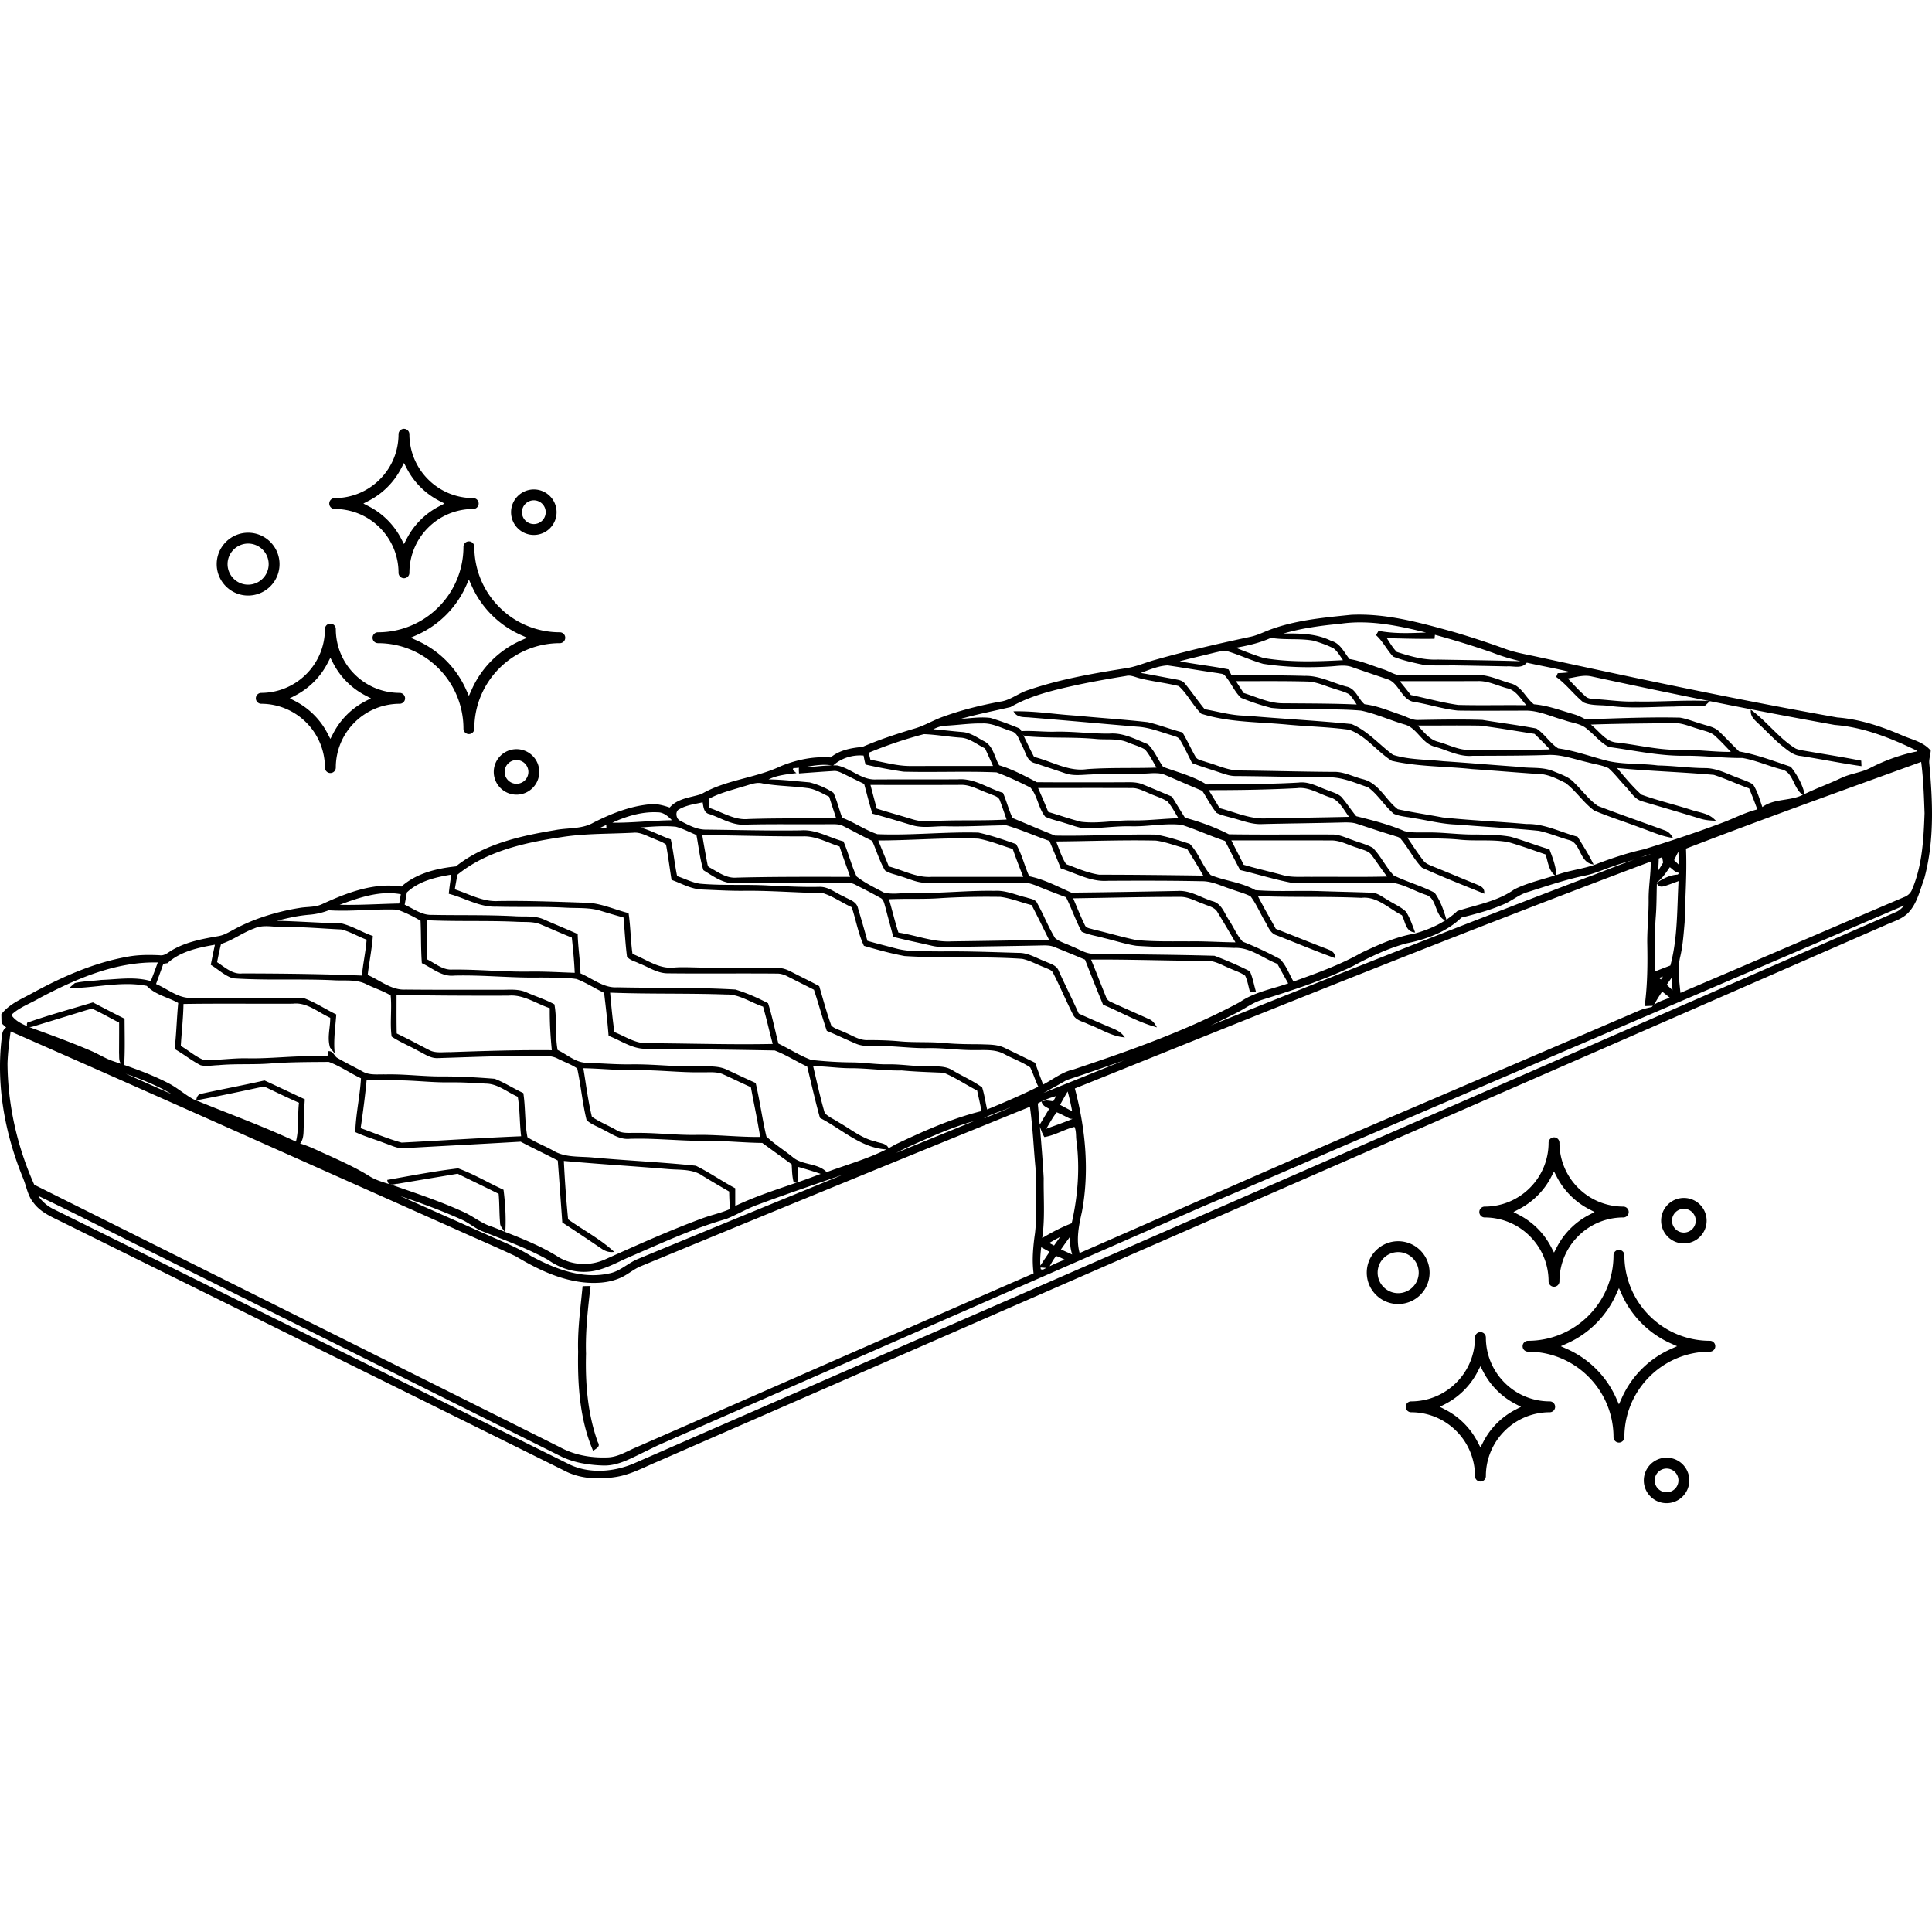 <svg xmlns="http://www.w3.org/2000/svg" xml:space="preserve" width="300" height="300" style="shape-rendering:geometricPrecision;text-rendering:geometricPrecision;image-rendering:optimizeQuality;fill-rule:evenodd;clip-rule:evenodd"><path d="M124.547 119.154c.763-.016 1.528-.084 2.292-.151a35 35 0 0 1 2.293-.151c-1.224-.209-2.438-.021-3.651.166-.311.047-.622.095-.934.136m4.842-.306q.297-.002.595.007l.025.004c.895.193 1.707.627 2.516 1.06 1.083.579 2.165 1.157 3.411 1.118a776 776 0 0 1 6.291-.011c2.18.001 4.362.003 6.544-.014 1.694-.124 3.204.544 4.711 1.211.73.322 1.46.646 2.203.874l.064.02.026.062c.235.562.435 1.14.634 1.717.248.718.497 1.436.812 2.119l2.024.85c1.523.643 3.049 1.287 4.584 1.885 2.642.053 5.29-.01 7.937-.073 2.567-.061 5.137-.122 7.705-.078l.021.002c1.53.247 3.018.721 4.492 1.191l.745.236.026.026c.72.723 1.216 1.618 1.71 2.513.453.818.906 1.637 1.528 2.31.933.388 1.923.646 2.911.903 1.386.361 2.77.721 4.023 1.44 1.979.158 3.962.144 5.944.13 1.307-.009 2.616-.019 3.921.021q1.767.057 3.525.104c1.552.042 3.105.085 4.65.143.718.011 1.307.383 1.887.748.188.118.376.236.578.346l.011.007c.33.218.683.415 1.034.61.65.362 1.302.724 1.85 1.243l.023.029c.502.811.836 1.703 1.166 2.588l.23.615-.246-.044c-.904-.16-1.186-.98-1.457-1.774-.107-.313-.214-.622-.353-.869-.587-.299-1.155-.67-1.725-1.042-1.414-.923-2.842-1.855-4.574-1.66l-.022.001c-2.723-.125-5.445-.135-8.167-.144-2.628-.01-5.257-.019-7.879-.131a86 86 0 0 0 1.744 3.216c.347.618.694 1.238 1.036 1.869 1.13.439 2.245.883 3.36 1.325 1.469.584 2.94 1.169 4.453 1.748l.19.076c.552.217 1.155.456 1.193 1.194l.011.217-.204-.075c-1.999-.733-3.98-1.526-5.959-2.317-.982-.393-1.965-.787-2.937-1.167-.77-.243-1.122-.921-1.463-1.576a8 8 0 0 0-.316-.575c-.283-.475-.54-.967-.796-1.458-.442-.847-.884-1.695-1.459-2.449-.63-.313-1.31-.534-1.988-.755-.386-.126-.773-.252-1.157-.397-.368-.119-.74-.257-1.109-.395-1.061-.394-2.127-.791-3.259-.786a432 432 0 0 0-7.369-.08c-2.453-.007-4.908.002-7.361.017-1.843.122-3.538-.537-5.222-1.192-.639-.248-1.277-.497-1.927-.702l-.065-.02-.025-.065c-.349-.901-.726-1.793-1.102-2.684l-.641-1.53a79 79 0 0 1-2.626-.982c-1.341-.518-2.682-1.037-4.058-1.443-1.203.01-2.41.048-3.618.085-1.915.059-3.831.118-5.75.068-.573-.018-1.157.014-1.74.045-1.216.065-2.434.131-3.62-.244l-1.398-.418c-1.531-.458-3.062-.916-4.598-1.325l-.077-.02-.024-.076c-.377-1.213-.7-2.437-1.022-3.66l-.234-.881-.681-.332c-.778-.379-1.557-.758-2.348-1.154l-.263-.124c-.48-.23-.975-.466-1.5-.396l-.011.001c-1.567.095-3.154.214-4.735.331l-.582.044-.023-.473a4 4 0 0 1 .007-.334l.006-.078q-.434.046-.869.061l-.086.285.562.489-.322.038c-.765.091-1.563.188-2.329.365a7.4 7.4 0 0 0-1.663.576c1.572.015 3.139.162 4.704.309.52.049 1.046.098 1.643.148l.023.004c.652.164 1.3.383 1.925.655.608.265 1.195.58 1.741.943l.035.023.017.038c.338.749.586 1.532.831 2.314.161.51.321 1.021.508 1.521.889.334 1.731.777 2.57 1.22.944.497 1.887.994 2.893 1.328 2.732.115 5.47.003 8.207-.109 2.491-.102 4.983-.205 7.478-.136l.027.004c.982.218 1.954.491 2.915.793.968.304 1.919.636 2.857.971l.048.017.028.047c.523.91.871 1.894 1.218 2.878.247.703.496 1.406.804 2.072 1.812.366 3.5 1.146 5.175 1.919.457.211.914.422 1.367.621q4.118-.04 8.241-.109 4.132-.069 8.265-.15c1.336-.085 2.531.427 3.723.938.543.232 1.088.466 1.638.638 1.098.255 1.604 1.181 2.096 2.083.155.284.31.568.485.828.278.416.522.854.766 1.291.412.74.826 1.482 1.392 2.092q1.452.575 2.862 1.233c.983.459 1.953.947 2.902 1.457l.034.026c.663.667 1.08 1.508 1.496 2.344.19.384.381.768.594 1.132l.132-.047c3.57-1.28 7.16-2.568 10.466-4.445l.01-.005c1.279-.599 2.571-1.2 3.896-1.713 1.329-.515 2.689-.942 4.099-1.191a18.3 18.3 0 0 0 3.81-1.43q.578-.3 1.126-.648l-.014-.007c-.802-.418-1.115-1.228-1.423-2.031-.327-.85-.652-1.692-1.577-1.953l-.007-.003c-.64-.216-1.263-.489-1.884-.76-1.011-.444-2.023-.887-3.1-1.076-2.664-.047-5.33-.038-7.994-.03a389 389 0 0 1-8.012-.029l-.025-.003c-1.585-.308-3.144-.726-4.701-1.143-1.006-.269-2.013-.539-3.031-.78l-.064-.015-.03-.057c-.392-.738-.784-1.492-1.177-2.253l-1.13-2.209c-1.096-.367-2.163-.787-3.228-1.206-1.155-.454-2.309-.909-3.492-1.293-1.495-.174-3-.051-4.506.071-1.1.089-2.202.178-3.313.153-1.34-.034-2.683.067-4.027.167a63 63 0 0 1-2.519.155c-1.008.073-1.949-.235-2.881-.54a28 28 0 0 0-.828-.26l-.005-.001a24 24 0 0 0-1.101-.327c-.673-.188-1.346-.377-1.987-.665l-.032-.014-.022-.027c-.525-.657-.819-1.446-1.113-2.232-.306-.821-.613-1.642-1.18-2.278a73 73 0 0 0-2.598-1.25 41 41 0 0 0-2.661-1.106c-2.643-.111-5.291-.094-7.937-.077-2.17.014-4.341.028-6.506-.028l-.018-.002a82 82 0 0 1-5.78-1.082l-.082-.018-.024-.081c-.116-.388-.19-.782-.263-1.174l-.028-.145a6.5 6.5 0 0 0-2.494.271 6 6 0 0 0-2.207 1.249zm-38.795 80.865 1.11-.022-.019.163c-.2 1.715-.399 3.434-.535 5.164-.135 1.724-.207 3.451-.153 5.178v.007c-.062 2.322.002 4.665.28 6.977.276 2.303.765 4.574 1.552 6.761.384.582-.036.867-.436 1.137l-.294.204-.069-.163c-1.007-2.403-1.597-4.933-1.923-7.504-.324-2.566-.386-5.176-.336-7.742-.085-2.714.199-5.408.484-8.097l.212-2.06zm-30.322-16.52 1.765-.318c3.016-.544 6.037-1.091 9.071-1.449l.033-.004.033.012c1.525.556 2.975 1.296 4.424 2.036a69 69 0 0 0 2.518 1.243l.073.033.01.079c.128 1.023.225 2.049.275 3.075s.057 2.059.007 3.089l-.015.313c2.892 1.138 5.789 2.303 8.412 3.993a7.7 7.7 0 0 0 3.446.966 7.96 7.96 0 0 0 3.57-.671l.701-.313c4.701-2.107 9.406-4.216 14.244-6.014a27 27 0 0 1 1.999-.655c.86-.257 1.72-.514 2.53-.876a27 27 0 0 1-.102-1.346 39 39 0 0 1-.041-1.366l-.402-.234a180 180 0 0 1-3.705-2.194l-.01-.005c-1.203-.862-2.701-.926-4.164-.987-.436-.018-.87-.037-1.301-.077a638 638 0 0 0-7.159-.548 505 505 0 0 1-8.929-.704 182 182 0 0 0 .661 9.067c.82.586 1.677 1.136 2.534 1.684 1.516.97 3.034 1.942 4.378 3.146l.261.233-.35.018a2.3 2.3 0 0 1-.853-.125 3 3 0 0 1-.749-.385l-.571-.385a399 399 0 0 0-5.493-3.659l-.06-.039-.184-2.564c-.168-2.35-.336-4.698-.517-7.054-.916-.484-1.853-.949-2.788-1.414-.988-.491-1.976-.983-2.973-1.513-3.241.191-6.506.369-9.769.545-2.895.157-5.792.315-8.705.483h-.02c-.656-.058-1.269-.294-1.877-.528-.228-.087-.456-.175-.695-.256l-.007-.002a47 47 0 0 0-1.778-.642c-.924-.32-1.849-.641-2.744-1.049l-.086-.04.003-.094c.046-1.486.25-2.954.453-4.422.177-1.277.355-2.556.427-3.838-.68-.323-1.332-.69-1.984-1.057-.985-.554-1.97-1.109-3.019-1.492l-1.345.01c-2.552.018-5.111.037-7.663.234-1.296.103-2.602.11-3.907.117-1.413.008-2.827.017-4.231.148l-.01.001c-.264.005-.547.03-.829.054-.634.054-1.272.11-1.9-.043l-.032-.011c-.796-.409-1.531-.905-2.265-1.4a30 30 0 0 0-1.667-1.071l-.081-.047.01-.093c.142-1.265.223-2.54.303-3.815.068-1.073.136-2.148.242-3.235-.559-.32-1.169-.571-1.778-.821-1.126-.463-2.252-.926-3.102-1.83-2.48-.499-4.994-.235-7.506.03-1.391.146-2.783.293-4.174.311l-.389.005c.299-.262.6-.535.904-.788l.034-.008c.842-.195 1.701-.264 2.556-.332.493-.039.987-.079 1.461-.14l.014-.001a52 52 0 0 0 1.852-.108c1.965-.136 3.945-.274 5.868.289l.563-1.475.523-1.418c-3.226-.078-6.37.542-9.407 1.549-3.105 1.03-6.103 2.468-8.97 3.982-.483.286-.987.539-1.49.791-1.027.513-2.057 1.028-2.873 1.825.336.505.802.883 1.321 1.189a10 10 0 0 0 1.205.582c-.103-.09-.145-.244-.081-.496l.019-.074.073-.026c2.467-.868 4.984-1.606 7.499-2.343l2.633-.778 2.436 1.27c.784.405 1.579.81 2.395 1.216l.079.04.013 1.725c.019 1.797.038 3.599-.069 5.391l-.004.067c.858.299 1.713.606 2.559.93 1.431.551 2.842 1.151 4.204 1.849.775.385 1.474.877 2.171 1.369.595.419 1.19.84 1.823 1.185a365 365 0 0 0 5.276 2.113c3.578 1.412 7.158 2.824 10.637 4.46.307-1.173.329-2.389.35-3.604.014-.811.028-1.624.126-2.429-1.4-.61-2.772-1.268-4.144-1.924l-1.274-.609c-1.693.365-3.392.729-5.135 1.091-1.731.359-3.466.707-5.199 1.029l-.205.038.038-.205c.043-.239.141-.445.291-.593a.9.9 0 0 1 .569-.251c1.416-.308 2.873-.606 4.328-.902 1.777-.362 3.555-.726 5.336-1.127l.047-.01.044.02c1.462.671 2.875 1.336 4.287 2.001l1.92.902-.006.097c-.04.674-.077 1.347-.103 2.013a59 59 0 0 0-.05 2.011v.009q-.015.27-.021.536c-.02.771-.043 1.577-.542 2.201 1.097.326 2.132.803 3.166 1.279.432.198.864.397 1.317.592l.544.251c1.932.893 3.873 1.79 5.689 2.928.894.569 1.911.884 2.927 1.197l.303.093c-.182-.063-.326-.217-.396-.537l-.033-.146zm18.077 8.062-.278-.4c-.216-.293-.432-.587-.419-.994-.069-.742-.089-1.482-.11-2.221-.021-.757-.042-1.514-.115-2.263a327 327 0 0 0-3.748-1.839l-2.62-1.279-2.624.438q-3.358.556-6.715 1.126l-.027.002c-.111-.002-.251.025-.393.052-.246.047-.499.095-.708.038.31.096.617.195.911.301l.631.218c3.344 1.154 6.7 2.314 9.918 3.794.605.277 1.175.623 1.743.967.827.502 1.653 1.003 2.587 1.283.657.246 1.312.521 1.967.777m-59.531-26.054c-.309-.347-.314-.822-.318-1.274a5 5 0 0 0-.014-.388l.007-1.634c.005-1.038.01-2.078.004-3.117a68 68 0 0 1-1.568-.825c-.742-.397-1.484-.796-2.231-1.153l-.018-.01c-.316-.212-.702-.102-1.069.003l-.273.074a933 933 0 0 1-5.919 1.817l-2.244.685c-.158.047-.412.117-.618.094l-.026-.003.374.147c3.096 1.127 6.196 2.255 9.214 3.552.492.209.962.451 1.43.692.643.331 1.287.663 1.968.895zm253.269-54.837c1.032.782 1.951 1.688 2.869 2.592 1.186 1.168 2.372 2.337 3.783 3.223.245.148.543.213.842.277l.227.05c1.066.187 2.114.363 3.16.537 1.986.332 3.973.665 5.934 1.051l.11.022.038.849-.171-.024c-1.714-.247-3.422-.551-5.13-.853-1.384-.245-2.768-.49-4.126-.702-1.029-.076-1.825-.711-2.583-1.315l-.145-.115c-.869-.684-1.654-1.46-2.438-2.234-.435-.429-.871-.86-1.323-1.276l-.263-.253c-.494-.467-1.008-.953-1.014-1.715l-.002-.29zm-114.448.089c2.027-.029 4.041.172 6.055.373a88 88 0 0 0 3.577.309l.006.001c1.496.148 3.049.278 4.601.406 2.104.175 4.209.351 6.323.59l.017.002c.975.227 1.929.534 2.882.841.811.261 1.625.523 2.455.735l.058.015.031.052c.38.643.721 1.307 1.061 1.97.291.567.583 1.137.899 1.691l.006.01c.204.436.689.575 1.159.709.182.052.363.104.529.172.534.146 1.058.327 1.581.507 1.219.422 2.443.843 3.741.805h.005c2.156.021 4.312.062 6.465.102 2.639.051 5.279.101 7.916.114 1.105-.048 2.126.31 3.145.668.459.161.92.322 1.385.444 1.625.355 2.64 1.565 3.656 2.776.584.697 1.17 1.395 1.866 1.916 1.404.303 2.824.547 4.241.79.908.156 1.817.312 2.718.482 2.48.265 4.98.435 7.48.606 1.838.124 3.679.25 5.551.417 1.906-.053 3.675.565 5.44 1.181.803.28 1.606.561 2.42.777l.055.015.461.746c.669 1.08 1.341 2.163 1.902 3.306l.134.271-.294-.068c-.982-.226-1.408-1.073-1.835-1.925-.403-.8-.809-1.608-1.694-1.816l-.007-.002c-.629-.176-1.251-.388-1.871-.597-.933-.316-1.867-.633-2.826-.833-2.349-.24-4.721-.401-7.092-.562-1.812-.123-3.625-.246-5.417-.404-1.645-.027-3.25-.332-4.852-.636-.709-.134-1.419-.269-2.111-.376l-.006-.002c-.3-.062-.622-.11-.944-.159-.703-.105-1.407-.211-2.072-.501l-.036-.023c-.655-.563-1.212-1.221-1.769-1.878-.682-.804-1.364-1.607-2.21-2.221-.387-.13-.787-.274-1.186-.418-1.677-.603-3.38-1.217-5.167-1.117h-.009a726 726 0 0 1-6.615-.103 602 602 0 0 0-7.477-.11c-.84.029-1.624-.235-2.394-.495l-.172-.057a86 86 0 0 0-1.489-.49c-.923-.299-1.848-.597-2.759-.949l-.052-.02-.547-1.098c-.415-.841-.83-1.684-1.31-2.483l-.006-.012c-.178-.37-.594-.501-.988-.625l-.312-.104c-.418-.122-.838-.257-1.258-.391-1.346-.432-2.696-.864-4.107-.939h-.005c-2.35-.197-4.673-.401-6.996-.605-3.203-.28-6.406-.561-9.589-.817l-.005-.001a8 8 0 0 0-.564-.037c-.701-.029-1.429-.061-1.893-.697l-.163-.224zm39.592-12.685c3.808-1.408 7.864-1.822 11.872-2.231l.71-.073c5.366-.254 10.604 1.197 15.718 2.613l.158.044a129 129 0 0 1 7.993 2.621c1.228.456 2.515.722 3.801.987.5.103 1.002.207 1.476.315 7.714 1.672 15.428 3.328 23.126 4.903 7.709 1.577 15.441 3.083 23.206 4.458 1.752.135 3.472.484 5.153.973 1.679.488 3.322 1.117 4.924 1.812.376.164.769.308 1.163.452 1.183.433 2.378.871 3.234 1.869l.039.045-.005.06c-.023.25-.068.488-.112.727-.069.374-.138.749-.116 1.125.276 2.993.482 6.034.417 9.059-.064 3.031-.402 6.048-1.214 8.985l-.003.011a29 29 0 0 0-.437 1.247c-.45 1.341-.906 2.7-1.853 3.783-.735.869-1.767 1.291-2.784 1.706-.309.127-.617.253-.903.385l-190.638 83.288c-.528.22-1.057.459-1.585.697-1.597.72-3.201 1.443-4.955 1.715-1.446.23-2.952.3-4.415.112-1.283-.164-2.536-.528-3.688-1.155a37972 37972 0 0 0-45.678-22.611q-16.226-8.022-32.447-16.054l-.374-.181c-1.388-.674-2.827-1.37-3.779-2.648-.64-.753-.926-1.669-1.211-2.583a15 15 0 0 0-.413-1.209c-1.493-3.625-2.593-7.449-3.165-11.34-.534-3.634-.609-7.329-.117-10.979.021-.277.103-.546.25-.769.098-.15.225-.279.383-.378l-.722-.663-.031-1.402.032-.041c.997-1.269 2.403-1.998 3.794-2.718.365-.19.731-.38 1.086-.577 2.295-1.25 4.659-2.414 7.094-3.378 2.436-.967 4.948-1.737 7.536-2.201.832-.159 1.674-.24 2.518-.27.842-.03 1.685-.011 2.522.03l.017.002c.561.093 1.036-.223 1.504-.535.198-.132.395-.264.602-.369 1.076-.604 2.23-1.019 3.414-1.333 1.177-.313 2.387-.527 3.579-.731a4.4 4.4 0 0 0 1.023-.315c.335-.145.659-.318.976-.492a29 29 0 0 1 4.968-2.192 35.3 35.3 0 0 1 5.627-1.377c.412-.073.83-.106 1.246-.137.764-.059 1.529-.118 2.223-.432 1.92-.885 3.944-1.744 6.025-2.294 2.069-.548 4.196-.791 6.338-.46 1.16-1.031 2.522-1.734 3.969-2.218 1.45-.485 2.984-.752 4.486-.911 2.176-1.733 4.664-2.913 7.276-3.771 2.619-.861 5.365-1.399 8.051-1.846.702-.143 1.415-.203 2.128-.263 1.345-.113 2.691-.227 3.87-.896l.006-.004c1.365-.697 2.779-1.338 4.237-1.841 1.458-.504 2.961-.871 4.505-1.019a5.3 5.3 0 0 1 1.648.083c.501.097.996.249 1.478.415.934-1.071 2.251-1.395 3.554-1.715.469-.115.936-.23 1.377-.378 2.104-1.232 4.425-1.852 6.745-2.471 1.89-.505 3.782-1.01 5.543-1.844l.006-.003a19 19 0 0 1 3.961-1.164 15.6 15.6 0 0 1 3.804-.203c.699-.573 1.495-.943 2.332-1.187.844-.247 1.728-.367 2.6-.445a57 57 0 0 1 3.965-1.533 99 99 0 0 1 4.072-1.302c.883-.246 1.713-.634 2.543-1.022.66-.308 1.323-.617 2.013-.857 1.427-.518 2.88-.96 4.347-1.34a64 64 0 0 1 4.443-.976l.008-.002c.912-.113 1.72-.542 2.529-.972.623-.329 1.248-.661 1.931-.86 2.49-.849 5.038-1.495 7.611-2.031 2.566-.535 5.163-.961 7.753-1.37.899-.161 1.763-.453 2.626-.745.563-.19 1.128-.382 1.698-.536a179 179 0 0 1 7.315-1.897 322 322 0 0 1 7.374-1.654c.756-.157 1.474-.456 2.191-.754.301-.125.602-.25.903-.364m10.754-.888a58 58 0 0 0-4.873.62 36 36 0 0 0-3.823.874c2.516-.024 5.097-.023 7.41 1.133 1.065.278 1.653 1.134 2.232 1.978.203.296.404.589.622.851 1.314.207 2.56.65 3.805 1.093.502.178 1.005.357 1.498.516.324.102.637.247.948.391.586.271 1.172.542 1.816.51h.007c2.22.012 4.443.008 6.664.005 1.97-.002 3.94-.006 5.908.002h.018c.978.123 1.906.445 2.833.767.51.177 1.02.354 1.534.496 1.07.284 1.713 1.096 2.359 1.912.384.484.77.971 1.242 1.333 1.66.139 3.24.631 4.818 1.122.488.151.975.303 1.479.448.307.096.605.215.897.348q.415.192.817.413l2.756-.089c3.965-.132 7.934-.264 11.904-.17l.02.002c.739.122 1.445.359 2.15.595.422.141.844.282 1.279.4l.009.003c.198.067.413.129.628.19.714.205 1.441.414 1.998.953a59 59 0 0 1 1.562 1.558c.515.526 1.03 1.052 1.556 1.552 2.173.377 4.271 1.096 6.357 1.811.519.177 1.036.355 1.607.544l.04.013.027.034a12.3 12.3 0 0 1 1.353 2.095c.34.672.61 1.379.78 2.104a62 62 0 0 1 2.828-1.236c.949-.396 1.9-.793 2.816-1.231.713-.342 1.467-.551 2.221-.758.826-.227 1.653-.455 2.41-.861a29 29 0 0 1 3.612-1.547c1.145-.4 2.316-.725 3.509-.963l-.029-.159c-1.988-.961-4.035-1.863-6.138-2.568-2.121-.712-4.303-1.225-6.544-1.395l-.015-.003a925 925 0 0 1-18.963-3.608l-.419-.084-.722.672-.044.006c-.974.126-1.954.128-2.935.129-.637.001-1.276.002-1.916.039h-.007c-.931.004-1.87.034-2.808.064-2.402.075-4.806.151-7.195-.179a16 16 0 0 0-1.294-.09c-.916-.039-1.836-.079-2.689-.436l-.036-.021c-.669-.547-1.272-1.17-1.873-1.792-.715-.737-1.43-1.476-2.257-2.085l-.091-.067.245-.587.094-.003q.637-.019 1.272-.086l.599-.075c-1.381-.351-2.771-.633-4.16-.914-.874-.178-1.748-.355-2.617-.549l-.032.039c-.55.678-1.374.616-2.174.557-.324-.024-.644-.048-.925-.019h-.018c-2.634-.063-5.267-.108-7.898-.152-.931-.017-4.348.057-4.997-.092a51 51 0 0 1-2.357-.533 20 20 0 0 1-2.312-.729l-.03-.012-.023-.024c-.426-.457-.785-.97-1.142-1.482-.431-.616-.863-1.234-1.414-1.747l-.084-.078.39-.672.1.018c2.344.44 4.757.345 7.146.25l.123-.004c-2.033-.504-4.097-.979-6.176-1.273-2.407-.341-4.835-.442-7.259-.068zm71.95 26.546c-.67-.461-1.028-1.198-1.38-1.925-.443-.915-.88-1.815-1.937-2.033l-.007-.002c-.821-.213-1.628-.485-2.434-.756-1.196-.402-2.392-.805-3.628-1.014-1.501.016-2.989-.078-4.476-.171-1.423-.089-2.848-.179-4.266-.173-2.958.055-5.873-.411-8.782-.875-1.046-.167-2.091-.334-3.151-.479l-.022-.002-.021-.011c-.808-.393-1.456-1.011-2.102-1.628-.372-.355-.744-.71-1.142-1.017l-.015-.014c-.669-.684-1.595-.923-2.513-1.16a12 12 0 0 1-1.198-.352c-.598-.16-1.198-.362-1.798-.564-1.413-.475-2.831-.952-4.326-.905l-3.218.009c-2.373.009-4.749.019-7.122-.018l-.013-.001c-1.353-.135-2.668-.444-3.983-.752a48 48 0 0 0-2.535-.547c-1.239-.077-1.881-.966-2.528-1.863-.521-.722-1.048-1.451-1.893-1.704l-2.014-.686c-1.146-.388-2.293-.776-3.406-1.17l-.005-.002c-.869-.347-1.822-.263-2.751-.18l-.568.046a51 51 0 0 1-5.364.089 46 46 0 0 1-5.169-.481l-.018-.004c-.996-.28-1.966-.653-2.936-1.024-.823-.316-1.647-.633-2.495-.894l-.006-.001c-.521-.184-1.079-.057-1.62.066l-.36.078c-.682.172-1.415.348-2.146.523-1.133.271-2.267.544-3.398.849 1.224.242 2.465.428 3.705.613 1.27.19 2.541.38 3.798.631l.068.014.457.889 3.461.024c2.644.013 5.292.027 7.933.101 1.55-.04 2.983.475 4.414.99.661.237 1.321.476 1.998.658.961.178 1.448.9 1.936 1.625.28.415.561.831.928 1.128 1.533.185 2.974.7 4.412 1.215.409.146.817.292 1.196.42.289.092.572.212.854.332.579.245 1.162.491 1.786.481l.169-.003c3.279-.058 6.567-.117 9.846-.012l.019.001c1.051.174 2.142.337 3.233.499 1.713.254 3.427.51 5.135.835l.027.006.025.015c.641.417 1.158.977 1.674 1.535.524.566 1.048 1.133 1.694 1.534 1.746.236 3.428.73 5.109 1.223.876.258 1.754.516 2.633.735 1.477.332 2.992.396 4.506.46 1.082.046 2.165.092 3.24.235 1.177.018 2.337.11 3.495.202 1.283.101 2.567.203 3.845.205 1.395.009 2.659.531 3.916 1.051.415.171.83.342 1.248.494l.564.217c.572.214 1.147.429 1.674.761l.027.018.017.026c.554.869.878 1.843 1.198 2.81l.226.674c1.033-.758 2.253-.953 3.478-1.148.934-.149 1.872-.299 2.715-.703zm-14.548-14.576a1338 1338 0 0 1-18.354-3.836c-.889-.182-1.789-.004-2.685.172-.299.059-.597.118-.897.165l.254.271c.793.849 1.59 1.702 2.455 2.469l.01.01c.156.167.356.268.571.331.225.066.47.094.707.115.818.034 1.642.111 2.464.187 1.34.125 2.682.25 4.032.188h.01c1.726.042 3.457-.006 5.186-.054 2.016-.057 4.033-.113 6.048-.027zm-29.285-6.174c-1.474-.354-2.93-.773-4.347-1.336a129 129 0 0 0-4.527-1.489 134 134 0 0 0-4.414-1.28l-.065.618-.127.002c-1.899.031-3.797-.014-5.693-.06l-1.582-.037.324.501c.368.577.739 1.158 1.221 1.633 1.027.333 2.073.655 3.129.88 1.064.228 2.145.358 3.238.309l3.97.067c2.96.046 5.92.093 8.873.192m-44.19-2.093q.966.401 1.939.766 1.167.438 2.359.824c2.074.354 4.17.492 6.27.513 2.015.02 4.041-.067 6.057-.174-.107-.15-.207-.3-.308-.451-.346-.52-.695-1.045-1.185-1.406a17 17 0 0 0-1.528-.657 19 19 0 0 0-1.634-.527c-1.079-.19-2.177-.204-3.274-.218-1.086-.014-2.173-.028-3.248-.209-.937.426-1.909.744-2.897.997-.843.217-1.697.388-2.551.542m-14.776 3.912c.94.153 1.881.331 2.822.51.778.147 1.558.296 2.337.429l.332.067c.511.096 1.05.199 1.386.67.53.644 1.027 1.31 1.523 1.976.495.665.99 1.33 1.523 1.976.598.106 1.204.234 1.809.361 1.538.323 3.078.647 4.651.645l.013.001c2.355.21 4.765.383 7.174.556 3.042.218 6.085.437 9.143.743l.042.011c1.66.703 2.996 1.874 4.331 3.044.68.597 1.361 1.193 2.084 1.725 1.762.554 3.614.678 5.46.801.775.052 1.55.104 2.329.188 2.151.144 4.289.31 6.426.475 1.773.138 3.548.275 5.304.398l.013.002c.643.102 1.306.124 1.968.146 1.164.038 2.326.077 3.425.543l.609.249c.979.39 1.978.788 2.689 1.617.424.407.827.851 1.23 1.296.73.805 1.461 1.612 2.353 2.218 2.245.865 4.506 1.676 6.765 2.487 1.213.434 2.426.87 3.551 1.282.245.074.467.193.661.346.204.161.379.363.526.594l.173.271-.317-.053c-1.149-.19-2.229-.6-3.305-1.009-.427-.162-.854-.325-1.289-.474l-.004-.002c-.96-.367-1.931-.711-2.901-1.053-1.481-.524-2.962-1.048-4.416-1.663l-.03-.017c-.847-.625-1.558-1.4-2.267-2.174-.686-.749-1.373-1.499-2.183-2.105l-.089-.044c-1.381-.688-2.83-1.41-4.39-1.359h-.014c-1.583-.111-3.147-.233-4.711-.353-1.773-.137-3.547-.275-5.307-.395l-.006-.001c-1.422-.153-2.863-.242-4.302-.33-2.725-.168-5.452-.336-8.124-.947l-.024-.005-.021-.013c-.913-.579-1.73-1.309-2.546-2.038-1.238-1.107-2.477-2.214-4.042-2.771-1.951-.27-3.921-.397-5.89-.524-1.36-.088-2.721-.176-4.092-.312a126 126 0 0 0-3.221-.233c-3.285-.208-6.582-.418-9.736-1.41l-.034-.01-.025-.026c-.621-.619-1.127-1.332-1.632-2.043-.56-.788-1.12-1.576-1.827-2.22-.992-.253-2.009-.43-3.024-.607-1.041-.18-2.082-.361-3.109-.627a10 10 0 0 1-.506-.152c-.504-.16-1.012-.323-1.524-.195l-.012.002q-1.935.312-3.865.661c-1.283.233-2.565.482-3.845.756-1.76.389-3.536.789-5.259 1.317-1.719.526-3.394 1.183-4.96 2.089l-.04.015c-.784.185-1.613.368-2.439.55-1.76.39-3.522.779-5.256 1.275.39-.024.782-.058 1.174-.092 1.131-.099 2.264-.198 3.408-.052l.023.004a41 41 0 0 1 2.185.728c.72.262 1.437.542 2.146.832a.7.7 0 0 1 .44.49c.957-.058 1.912-.013 2.867.032.775.036 1.55.073 2.322.054 1.496-.038 2.983.053 4.469.145 1.331.081 2.664.164 3.991.152 1.785-.156 3.425.548 5.025 1.234q.484.21.967.408l.025.01.021.021c.633.619 1.074 1.386 1.513 2.152.264.46.528.921.832 1.343.593.219 1.2.424 1.807.627 1.698.571 3.404 1.146 4.928 2.1 1.486-.027 2.976-.038 4.464-.05 3.281-.024 6.563-.048 9.847-.244 1.214-.152 2.302.302 3.382.752.349.146.699.292 1.048.415l.01.003c.205.088.408.163.612.237.553.201 1.111.404 1.561.805l.013.013c.443.514.84 1.056 1.236 1.597.346.474.694.95 1.069 1.4l.315.08c2.417.614 4.853 1.233 7.154 2.226.816.228 1.679.224 2.535.22.27-.001.54-.003.806.003 1.318-.028 2.622.065 3.927.157 1.302.092 2.605.184 3.903.156l.455.008c1.622.026 3.256.054 4.86.339l.014.003c1.04.293 2.056.642 3.071.99.962.33 1.926.662 2.899.942l.07.02.059.156c.459 1.221.925 2.459 1.021 3.78l.004.051.307-.1c.911-.316 1.848-.525 2.782-.733 1.12-.249 2.239-.498 3.302-.931a65 65 0 0 1 3.552-1.245 42 42 0 0 1 3.633-.981 256 256 0 0 0 6.375-2.056 188 188 0 0 0 6.313-2.258c.426-.173.849-.356 1.272-.537 1.191-.514 2.384-1.028 3.656-1.342a62 62 0 0 0-.597-1.594c-.224-.574-.447-1.124-.669-1.666a58 58 0 0 1-2.363-.923c-1.035-.421-2.069-.843-3.122-1.18-2.366-.212-4.765-.356-7.164-.5-2.622-.156-5.245-.314-7.87-.566l.5.589c1.044 1.233 2.095 2.475 3.285 3.545 1.478.537 3.004.973 4.53 1.409 1.039.296 2.078.592 3.111.924l.004.001c.359.128.736.224 1.114.32.911.231 1.829.464 2.541 1.14l.272.258-.375-.011a9 9 0 0 1-1.098-.099 7 7 0 0 1-1.069-.249 469 469 0 0 0-5.965-1.784l-2.934-.867c-.869-.236-1.414-.904-1.95-1.563-.195-.238-.388-.476-.591-.684-.363-.376-.704-.77-1.044-1.163-.525-.607-1.052-1.215-1.648-1.741-.648-.317-1.362-.475-2.071-.633-.35-.077-.7-.154-1.041-.25a41 41 0 0 1-1.699-.431c-1.561-.418-3.128-.839-4.748-.732h-.005c-3.01.097-6.025.107-9.039.117l-2.542.011c-1.445.124-2.772-.359-4.096-.84a21 21 0 0 0-1.732-.576c-1.043-.267-1.735-1.02-2.427-1.772-.671-.73-1.343-1.461-2.324-1.696l-.008-.002c-.88-.259-1.755-.573-2.629-.886-1.338-.48-2.677-.96-4.065-1.25-2.255-.199-4.515-.196-6.774-.193-2.385.003-4.772.006-7.151-.227l-.021-.004a35 35 0 0 1-4.681-1.556l-.025-.01-.02-.019c-.57-.549-.981-1.216-1.392-1.882-.341-.553-.683-1.108-1.116-1.588l-.004-.004c-.156-.187-.427-.229-.687-.269-.11-.018-.218-.035-.317-.06-1.386-.194-2.79-.418-4.194-.643a228 228 0 0 0-3.649-.565c-1.269.062-2.488.528-3.688.986zm-18.494 9.48.013.27.138-.162zm.259.176.417.866c.404.844.809 1.688 1.257 2.523.886.215 1.761.535 2.635.853 1.817.663 3.635 1.326 5.582 1.036l.01-.001c2.168-.157 4.347-.165 6.525-.174 1.417-.005 2.835-.011 4.254-.058l-.397-.69c-.419-.739-.84-1.481-1.384-2.126-.545-.319-1.144-.534-1.741-.749-.29-.104-.58-.208-.867-.325l-.005-.001c-1.063-.479-2.227-.489-3.389-.499-.591-.005-1.183-.01-1.765-.076-1.759-.156-3.531-.178-5.301-.198-1.826-.022-3.652-.044-5.477-.215l-.042-.01a3 3 0 0 1-.312-.156m82.547 21.792-.004-.004c-.744-.61-.975-1.503-1.202-2.383-.077-.299-.154-.598-.25-.876l-1.355-.469c-1.453-.506-2.909-1.013-4.387-1.433-1.431-.277-2.888-.28-4.343-.281-1.067-.001-2.135-.002-3.198-.111-1.475-.155-2.96-.179-4.443-.201-1.245-.02-2.491-.039-3.738-.137l.352.526c.683 1.025 1.368 2.053 2.116 3.025l.003.004c.325.45.863.673 1.381.887l.277.117c1.09.433 2.159.878 3.229 1.323 1.072.447 2.145.894 3.211 1.318l.257.11c.539.223 1.123.466 1.126 1.203l.001.215-1.979-.801c-2.574-1.037-5.154-2.077-7.679-3.237l-.025-.011-.019-.02c-.704-.734-1.263-1.581-1.82-2.427-.476-.722-.952-1.445-1.519-2.092-.171-.17-.42-.244-.663-.316a4 4 0 0 1-.346-.114 125 125 0 0 1-3.777-1.201l-1.911-.625a4.4 4.4 0 0 0-1.064-.203 12 12 0 0 0-1.102-.018c-2.167.058-4.34.094-6.51.131-2.006.034-4.011.068-6.02.119-1.222.075-2.37-.269-3.513-.611-.4-.12-.8-.24-1.191-.339l-.006-.001c-.22-.066-.441-.123-.66-.18-.592-.155-1.187-.31-1.741-.594l-.026-.013-.019-.023c-.558-.671-1.003-1.419-1.446-2.167-.246-.415-.493-.83-.758-1.231-1.18-.489-2.388-1.013-3.595-1.536l-2.048-.882a3.5 3.5 0 0 0-1.228-.308 9 9 0 0 0-1.306.009c-1.496.089-2.999.087-4.5.084-1.533-.003-3.067-.005-4.602.091h-.006c-.286.007-.588.026-.889.043-1.046.063-2.106.126-3.12-.232-1.059-.362-2.059-.693-3.058-1.024l-1.628-.542c-.923-.207-1.259-1.023-1.582-1.811-.114-.276-.226-.549-.36-.782-.13-.231-.239-.487-.349-.745-.312-.731-.637-1.493-1.457-1.649l-.017-.005c-.391-.125-.786-.277-1.182-.428-1.054-.404-2.116-.811-3.249-.748h-.01c-1.163-.024-2.32.08-3.476.182-.715.064-1.43.128-2.134.162h-.007c-.689.004-1.338.261-1.968.552.733.061 1.472.138 2.21.213.766.08 1.533.159 2.326.222.979.075 1.82.558 2.645 1.032.206.119.414.239.626.352 1.051.49 1.451 1.501 1.849 2.507.176.446.353.891.583 1.277 1.903.561 3.672 1.488 5.423 2.404l.422.22c2.939.028 5.878.023 8.816.019l4.015-.004c.268.004.54-.001.812-.006.979-.019 1.973-.038 2.899.369 1.224.503 2.435 1.015 3.644 1.526l.802.339 1.024 1.688q.5.812.993 1.588c1.189.314 2.37.688 3.525 1.123a33 33 0 0 1 3.289 1.445c3.294.054 6.592.045 9.887.037a827 827 0 0 1 6.302-.001c.796.025 1.526.301 2.251.575.237.09.475.18.703.256l.007.003c.364.145.752.274 1.14.401.699.232 1.398.463 2.052.832l.033.025c.639.664 1.148 1.424 1.657 2.183.487.726.975 1.453 1.57 2.084.953.466 1.958.849 2.96 1.233 1.133.432 2.267.866 3.349 1.425l.03.016.02.027c.439.606.786 1.281 1.077 1.982.289.699.521 1.422.729 2.132l.013.044a12.7 12.7 0 0 0 1.677-1.32l.023-.022.031-.01a64 64 0 0 1 2.263-.665c2.287-.64 4.594-1.287 6.541-2.678l.02-.012c1.482-.734 3.072-1.198 4.658-1.661.549-.161 1.098-.321 1.636-.49m-49.537-30.176c.403.613.806 1.226 1.196 1.834.533.165 1.068.358 1.603.55 1.498.539 3.003 1.08 4.604 1.053l2.295.017c3.02.019 6.042.039 9.057.171l-.13-.201c-.315-.488-.631-.979-1.033-1.384-.529-.298-1.118-.481-1.706-.663-.251-.078-.503-.156-.746-.242a24 24 0 0 1-1.117-.375c-.978-.346-1.96-.693-2.997-.702-2.58-.07-5.158-.064-7.734-.06q-1.646.005-3.292.002m25.439.006a84 84 0 0 1 1.723 2.146c.878.18 1.729.379 2.579.576 1.581.369 3.164.737 4.767.966 1.964.053 3.93.044 5.894.036 1.568-.007 3.136-.014 4.702.011a15 15 0 0 1-.649-.78c-.654-.823-1.314-1.653-2.366-1.863l-.009-.002a21 21 0 0 1-1.359-.434c-1.016-.349-2.032-.698-3.103-.673-2.076.013-4.15.011-6.223.01-1.985-.001-3.971-.003-5.956.007m29.671 6.739c.398.308.764.669 1.129 1.03.866.855 1.731 1.71 2.982 1.76l.011.001c1.079.126 2.162.301 3.244.476 2.247.363 4.497.726 6.775.656 1.291-.016 2.568.072 3.844.159 1.254.086 2.509.173 3.761.16l-.433-.455c-.663-.696-1.327-1.393-2.037-2.04-.483-.449-1.128-.638-1.763-.824a14 14 0 0 1-.603-.186c-.394-.108-.781-.237-1.166-.365-.841-.281-1.684-.563-2.565-.607l-3.644.047c-3.178.037-6.355.074-9.535.188m-26.886.145q.28.29.553.589c.762.829 1.535 1.671 2.645 1.941l.004.002c.516.141 1.021.323 1.525.506 1.118.403 2.237.807 3.43.744h.006c1.411-.009 2.822-.006 4.232-.003 2.708.007 5.418.013 8.127-.072a46 46 0 0 0-1.079-1.127q-.642-.648-1.299-1.284c-.836-.127-1.774-.278-2.711-.428-1.905-.306-3.81-.612-5.736-.854-1.975-.036-3.952-.027-5.928-.019-1.256.006-2.513.011-3.769.005m-85.253 4.232.278 1.085c.598.105 1.2.232 1.801.359 1.522.32 3.046.642 4.598.607l12.637-.001-.273-.605c-.325-.718-.65-1.439-.965-2.123a14 14 0 0 1-1.137-.627c-.863-.509-1.73-1.02-2.734-1.05h-.007c-.809-.057-1.618-.153-2.426-.248-1.065-.125-2.129-.252-3.192-.289a66.5 66.5 0 0 0-8.58 2.892m126.92 14.885c.109 2.562.01 5.122-.089 7.681a188 188 0 0 0-.122 3.733l-.056.668c-.134 1.568-.267 3.141-.626 4.683-.392 1.577-.223 3.208-.056 4.817l.082.814c5.86-2.495 11.714-5.008 17.568-7.52 5.692-2.443 11.384-4.886 17.083-7.313l.008-.003c.317-.113.608-.285.843-.509a1.9 1.9 0 0 0 .491-.761l.003-.009c.783-1.847 1.225-3.794 1.49-5.773.264-1.984.351-4.004.424-5.993l-.012-.351c-.09-2.545-.181-5.103-.514-7.629l-6.32 2.292c-10.09 3.657-20.183 7.316-30.197 11.173m-146.525-9.611q-.582.183-1.164.354c-1.358.405-2.723.813-3.957 1.485-.131.278-.099.613-.069.947.015.165.031.331.029.492.62.198 1.224.457 1.827.714 1.373.586 2.749 1.174 4.254 1.025h.009c3.17-.108 6.343-.105 9.515-.101q2.062.004 4.122-.005l-.277-.844c-.271-.824-.544-1.647-.807-2.514-.261-.121-.521-.253-.781-.385-.865-.439-1.738-.881-2.698-.971l-.006-.001c-.966-.128-1.948-.203-2.929-.278-1.309-.098-2.617-.198-3.917-.43l-.012-.002c-.784-.203-1.567.042-2.34.283-.265.082-.529.164-.799.231m45.917.195.776 1.785q.41.96.808 1.937c.659.19 1.325.401 1.99.613 1.03.327 2.061.655 3.105.911 1.548.194 3.109.068 4.67-.057 1.045-.085 2.092-.169 3.149-.158 1.423.035 2.849-.065 4.273-.166 1.003-.07 2.007-.141 3.022-.164q-.23-.373-.45-.753c-.378-.645-.757-1.292-1.244-1.848-.564-.368-1.2-.613-1.835-.857a17 17 0 0 1-1.117-.459l-.465-.199c-.696-.302-1.401-.608-2.158-.576h-.006c-3.031-.014-6.064-.011-9.096-.01zm26.499.335.612 1.007c.367.602.736 1.206 1.076 1.787.67.174 1.334.385 2 .596 1.731.551 3.47 1.104 5.291.993l5.348-.096c2.484-.042 4.969-.084 7.456-.141-.194-.258-.38-.533-.565-.81-.646-.958-1.303-1.934-2.447-2.239l-.008-.003c-.493-.159-.979-.367-1.464-.574-1.163-.497-2.331-.996-3.603-.826l-.011.002q-3.48.177-6.97.244c-2.236.045-4.475.061-6.715.06m-82.206 2.958a.7.7 0 0 0-.366.364c-.062.135-.09.292-.086.451.004.161.042.327.108.476a.96.96 0 0 0 .459.498l.248.13c1.183.617 2.427 1.267 3.776 1.253 1.424.015 2.84.038 4.256.061 3.489.055 6.979.111 10.469.058 1.574-.124 3.009.424 4.444.971.699.266 1.4.533 2.105.718l.069.018.028.064c.342.796.621 1.623.898 2.448.336.998.671 1.995 1.123 2.939 1.037.826 2.244 1.453 3.436 2.074l.833.437c.925.219 1.892.154 2.86.089.684-.047 1.371-.093 2.052-.041 2.011.031 4.025-.067 6.039-.165 2.052-.101 4.106-.201 6.167-.164 1.223-.085 2.369.267 3.511.618.497.153.995.306 1.5.422l.018.006c.129.048.276.087.424.126.49.13.999.266 1.222.791a43 43 0 0 1 1.191 2.367c.489 1.026.979 2.051 1.57 3.018.515.412 1.141.665 1.764.917.296.119.593.239.886.379.312.123.616.267.92.411.744.353 1.495.711 2.316.713 2.426.045 4.851.076 7.274.106 3.852.047 7.706.096 11.55.207h.025l.022.009a62 62 0 0 1 2.746 1.112 53 53 0 0 1 2.683 1.255l.046.023.021.046c.291.647.463 1.33.633 2.012.077.308.155.617.242.918l.048.166-.919.088-.032-.116a23 23 0 0 1-.178-.71c-.141-.587-.282-1.175-.539-1.707-.494-.361-1.071-.595-1.646-.828-.274-.112-.551-.224-.825-.353-.275-.111-.553-.239-.833-.367-.881-.405-1.773-.814-2.75-.751h-.009a549 549 0 0 1-7.592-.103c-3.428-.063-6.857-.126-10.283-.1.457 1.079.89 2.175 1.322 3.27.33.837.661 1.676.996 2.489l.004.012c.059.194.161.361.295.496.143.146.323.259.526.335l.01.004c1.034.476 2.084.944 3.132 1.411.883.393 1.766.786 2.678 1.202.244.09.455.231.635.404.178.17.329.372.455.588l.182.31-.344-.099c-1.772-.51-3.433-1.3-5.091-2.088-.953-.453-1.908-.907-2.87-1.302l-.055-.023-.023-.054q-.722-1.741-1.422-3.494a495 495 0 0 1-1.359-3.449 202 202 0 0 0-2.325-.973l-2.394-.977a3.2 3.2 0 0 0-.893-.229 7 7 0 0 0-.948-.034c-2.458.056-4.918.095-7.377.133q-2.868.041-5.743.098l-.736.018c-1.138.032-2.285.065-3.409-.206-.78-.182-1.521-.346-2.261-.511a124 124 0 0 1-3.605-.836l-.083-.021-.505-1.883c-.237-.876-.476-1.754-.704-2.654q-.056-.175-.104-.36c-.128-.473-.264-.974-.715-1.172l-.013-.007a79 79 0 0 0-3.117-1.648l-.76-.389c-.561-.309-1.222-.307-1.862-.305l-.308.001c-2.11.019-4.221.013-6.331.009-3.325-.008-6.651-.016-9.975.072-1.688.146-3.151-.788-4.516-1.658l-.577-.364-.016-.052c-.372-1.221-.576-2.481-.779-3.737-.089-.554-.18-1.11-.287-1.674-.344-.14-.679-.29-1.013-.441-.715-.32-1.43-.642-2.184-.842-1.831-.18-3.668-.028-5.504.126.938.247 1.824.634 2.709 1.021.639.281 1.28.561 1.938.786l.078.027.017.079c.204.962.35 1.923.496 2.883.14.923.281 1.846.467 2.746.4.133.794.289 1.188.446.766.304 1.534.61 2.347.731 1.974.179 3.962.183 5.949.186 1.576.002 3.153.005 4.722.094l.574.028c2.419.117 4.837.234 7.254.182 1.02-.045 1.875.439 2.726.919.367.207.734.414 1.115.577l.019.009c.186.115.402.217.621.321.68.324 1.388.662 1.568 1.474q.37 1.237.756 2.574.36 1.248.706 2.507c.988.287 1.985.546 2.981.805l1.438.377c1.666.451 3.399.451 5.125.451.566 0 1.134 0 1.714.016 3.337-.048 6.672.054 10.005.156l2.214.067c1.081-.017 2.038.414 2.991.844.381.172.763.344 1.141.482l.009.004c.153.072.316.137.479.203.673.271 1.378.556 1.638 1.323.476 1.044.97 2.077 1.464 3.109a179 179 0 0 1 1.62 3.453q1.094.504 2.196.986c.736.323 1.496.65 2.265.977l.47.199c.738.304 1.489.614 2.015 1.271l.22.276-.349-.043c-1.257-.154-2.383-.684-3.509-1.213-.589-.277-1.179-.554-1.782-.774l-.018-.008a7 7 0 0 0-.722-.31c-.686-.264-1.387-.535-1.709-1.261-.505-1.003-.976-2.02-1.445-3.035-.522-1.128-1.044-2.258-1.61-3.36l-.003-.007c-.167-.373-.57-.539-.956-.698a6 6 0 0 1-.379-.166c-.418-.154-.828-.337-1.236-.518-.728-.323-1.456-.646-2.227-.809-3.098-.215-6.199-.223-9.299-.229-2.99-.007-5.981-.014-8.959-.206l-.018-.002a50 50 0 0 1-3.141-.705 99 99 0 0 1-3.096-.857l-.063-.018-.027-.061c-.556-1.21-.901-2.497-1.246-3.782a42 42 0 0 0-.619-2.155c-.59-.268-1.158-.583-1.726-.897-.891-.494-1.783-.987-2.745-1.29-1.725-.027-3.441-.103-5.157-.179-2.459-.11-4.919-.219-7.377-.181-1.606.007-3.205-.066-4.801-.137l-1.436-.063c-1.226-.043-2.34-.513-3.445-.981-.405-.17-.81-.342-1.216-.49l-.079-.029-.014-.083c-.116-.718-.216-1.401-.315-2.083-.163-1.108-.324-2.218-.53-3.311-.404-.314-.893-.51-1.378-.704a14 14 0 0 1-.613-.258c-.232-.088-.474-.194-.714-.298-.756-.329-1.52-.662-2.344-.586l-.005.001c-1.128.06-2.268.093-3.408.126-2.619.075-5.241.151-7.828.567-2.844.428-5.748.968-8.507 1.865-2.737.889-5.337 2.131-7.597 3.967l-.094.518c-.106.583-.214 1.167-.308 1.746.59.195 1.175.425 1.76.655 1.624.637 3.257 1.277 5.016 1.166h.007c3.809-.062 7.616.065 11.419.191l1.711.057c1.718-.045 3.332.474 4.941.993.677.218 1.355.437 2.033.611l.093.024.014.094c.156 1.048.23 2.104.304 3.159.072 1.03.145 2.061.294 3.085.612.237 1.21.534 1.81.831 1.469.73 2.946 1.464 4.607 1.287 1.249-.125 3.29-.001 4.625-.002 3.884-.006 7.77-.011 11.651.076.808-.013 1.52.35 2.207.703l.152.076c.497.258.963.491 1.429.725.828.414 1.658.83 2.463 1.275l.052.029.427 1.473c.448 1.557.898 3.118 1.442 4.631.317.341.779.525 1.237.706.227.09.455.181.671.292.385.144.758.325 1.131.506.815.395 1.635.793 2.544.773q1.262-.012 2.519.03 1.255.04 2.517.155c1.145.109 2.3.12 3.454.131 1.148.01 2.298.021 3.449.129.93.088 1.864.136 2.799.162.936.027 1.873.031 2.807.034l.676.025c1.077.031 2.176.064 3.168.564l2.315 1.12 2.363 1.162.02.055q.315.89.63 1.746l.595 1.588c.473-.247.929-.524 1.384-.801 1.058-.643 2.117-1.286 3.358-1.554 4.4-1.472 8.805-2.983 13.134-4.677 4.325-1.693 8.576-3.568 12.671-5.771 1.621-1.126 3.487-1.679 5.35-2.23a46 46 0 0 0 2.159-.678l-.818-1.463-.867-1.571c-.72-.278-1.415-.647-2.111-1.015-1.452-.77-2.91-1.543-4.575-1.458h-.013c-2.156-.087-4.311-.096-6.464-.104-2.911-.011-5.824-.022-8.725-.225l-.012-.001c-1.099-.163-2.166-.453-3.232-.742a49 49 0 0 0-1.804-.466l-.006-.002a23 23 0 0 0-1.138-.282c-.767-.176-1.535-.353-2.257-.679l-.045-.021-.023-.043c-.501-.934-.915-1.913-1.327-2.892-.342-.812-.685-1.624-1.078-2.41a135 135 0 0 1-4.256-1.651 10 10 0 0 0-1.228-.444 4 4 0 0 0-1.259-.156l-7.509-.005q-3.75 0-7.499.014c-.99.002-1.905-.32-2.817-.641-.41-.144-.822-.289-1.228-.4l-.011-.003a10 10 0 0 0-.742-.234c-.542-.157-1.088-.315-1.552-.638l-.026-.018-.016-.029c-.523-.913-.906-1.896-1.286-2.877-.219-.563-.438-1.127-.687-1.682-.875-.415-1.74-.869-2.605-1.323-.623-.326-1.246-.654-1.895-.976l-.004-.002c-.529-.281-1.152-.278-1.758-.276l-.424-.001c-1.739.018-3.482.014-5.223.009-2.539-.006-5.079-.013-7.619.053-1.494.146-2.832-.432-4.159-1.004a22 22 0 0 0-1.516-.61c-.839-.159-.958-.896-1.067-1.58l-.044-.265-.653.135c-1.022.204-2.053.41-2.953.923zm-11.323 2.964-.021-.524-1.098.524q.56.006 1.119 0m.918-.863c1.684.019 3.367-.086 5.05-.191 1.4-.087 2.801-.176 4.213-.192-.61-.616-1.294-1.233-2.187-1.233h-.008c-1.32-.073-2.633.107-3.91.448-1.085.29-2.144.698-3.158 1.168m13.968 1.914c.18 1.156.388 2.289.596 3.421l.125.683a3 3 0 0 1 .053.263c.049.279.101.574.363.672l.019.008c.247.133.491.276.736.418 1.049.611 2.132 1.242 3.358 1.149h.008c4.86-.132 9.729-.128 14.595-.124l3.107.002c-.204-.594-.426-1.215-.647-1.834-.34-.951-.681-1.903-.997-2.88a27 27 0 0 1-1.601-.588c-1.324-.518-2.654-1.04-4.078-.985h-.005c-3.293.011-6.585-.05-9.876-.112-1.92-.036-3.84-.072-5.756-.093m27.331.843c.288.738.589 1.467.889 2.197.254.614.507 1.228.748 1.835.701.184 1.384.427 2.066.669 1.5.533 3.002 1.067 4.604.948l14.196-.001q-.419-1.053-.812-2.09a90 90 0 0 1-.816-2.238 56 56 0 0 1-1.704-.563c-1.205-.412-2.413-.825-3.66-1.045-3.037-.108-6.076.007-9.114.123-2.13.08-4.262.161-6.397.165m54.824-.009c.266.537.541 1.07.815 1.603.369.717.738 1.435 1.096 2.178 1.173.352 2.356.65 3.539.947.84.212 1.682.424 2.534.659 1.034.294 2.116.282 3.193.27.392-.005.785-.009 1.173.001 1.466-.01 2.934-.005 4.4-.001 2.475.009 4.952.017 7.428-.048-.466-.602-.902-1.226-1.338-1.848-.348-.496-.695-.993-1.076-1.502-.361-.498-.96-.693-1.548-.884a10 10 0 0 1-.615-.216c-.447-.13-.887-.3-1.326-.469-.906-.35-1.814-.7-2.784-.687-4.442-.01-8.883-.007-13.324-.005zm68.752 3.069.71.691q.001-.54-.013-1.08-.012-.45-.039-.895l-.024.009c-.218.415-.421.835-.625 1.256zm-4.326-.763a21 21 0 0 1-.963.362q.815-.265 1.641-.495a1.3 1.3 0 0 0-.188.02 4 4 0 0 0-.376.084zm-1.791.64q-.607.192-1.216.377c-.8.244-1.601.489-2.393.782-.415.141-.83.297-1.242.453-.949.357-1.899.715-2.904.909-2.442.5-4.824 1.263-7.202 2.025l-1.67.532c-.771.218-1.459.633-2.147 1.046-.506.304-1.014.61-1.558.842a29 29 0 0 1-3.264 1.176 80 80 0 0 1-3.304.891c-1.168 1.125-2.545 1.977-4.02 2.624-1.482.65-3.064 1.095-4.631 1.404a32 32 0 0 0-4.225 1.535 53 53 0 0 0-4.044 2.006l-.007.004c-2.293 1.093-4.651 2.034-7.039 2.89-2.377.85-4.798 1.621-7.221 2.372-.86.292-1.645.756-2.428 1.22-.529.312-1.058.626-1.613.888a108 108 0 0 1-3.727 1.808c19.432-7.813 38.9-15.539 58.473-23 1.071-.388 2.133-.802 3.194-1.216 1.39-.542 2.78-1.084 4.188-1.568m-79.292 31.2a457 457 0 0 1-8.937 3.076 104 104 0 0 1-3.583 1.985zm-17.498 7.214-.165.054c-.587.296-1.207.519-1.825.741-.777.278-1.553.557-2.25.983l.068-.012a95 95 0 0 1 1.266-.511c.981-.39 1.963-.781 2.906-1.255m-5.834 2.232c-3.346.928-6.537 2.365-9.705 3.79l-.708.318c-.547.254-1.097.534-1.646.819zm-20.315 8.305-3.766 1.306c-3.168 1.093-6.335 2.187-9.469 3.363-.927.333-1.813.768-2.699 1.203-.718.353-1.436.706-2.178 1.005l-.014.005c-4.356 1.246-8.515 3.062-12.663 4.874l-1.986.864a40 40 0 0 0-1.765.797c-1.306.615-2.615 1.231-4.042 1.517a8.5 8.5 0 0 1-3.662-.077 10.1 10.1 0 0 1-3.532-1.611c-2.68-1.499-5.551-2.62-8.414-3.739l-2.028-.798c-.527-.236-1.007-.547-1.487-.858-.491-.318-.982-.637-1.514-.866-3.105-1.409-6.314-2.561-9.536-3.669 2.184.979 4.359 1.946 6.532 2.913q3.505 1.558 7.008 3.127c.58.266 1.174.526 1.767.785 1.718.751 3.439 1.502 5.03 2.511 1.826.984 3.804 1.89 5.846 2.433 2.037.542 4.141.723 6.226.263l.006-.002c1.004-.174 1.853-.714 2.703-1.254.53-.337 1.061-.674 1.636-.93l.004-.002a8663 8663 0 0 1 26.18-10.777zm126.669-49.096q-.012.636-.056 1.261l-.057.68.793-1.298-.152-.835zm-90.668 35.715c.857 3.238 1.445 6.578 1.64 9.933.181 3.088.03 6.191-.546 9.242l-.001.004c-.239 1.069-.479 2.171-.575 3.276-.092 1.042-.056 2.085.226 3.099 5.14-2.247 10.372-4.546 15.605-6.846 12.085-5.311 24.172-10.623 36.286-15.792l12.278-5.264c7.558-3.239 15.119-6.478 22.78-9.778.469-.196.953-.309 1.437-.421l.452-.108q.091-.099.189-.187l-1.291.05.022-.169c.211-1.607.323-3.226.372-4.847.05-1.624.039-3.252.006-4.874-.004-1.096.052-2.183.109-3.269.057-1.111.115-2.222.107-3.328-.015-1.014.075-2.021.165-3.028.087-.972.174-1.945.164-2.922-29.076 10.92-57.899 22.53-86.717 34.139zm89.946-12.987c.503-.388 1.106-.611 1.704-.831.245-.091.49-.181.727-.283l-1.177-.946a27 27 0 0 0-.638.979 15 15 0 0 0-.616 1.081m.433-19.004-.001.04.063-.041a8.7 8.7 0 0 1 1.443-.797 5.2 5.2 0 0 1 1.611-.413h.015c.153.004.237-.137.311-.284-.443-.04-.765-.316-1.087-.591a5 5 0 0 0-.347-.281l-.113.164c-.522.762-1.047 1.528-1.783 2.114zm-.005.147q-.024.819-.035 1.636c-.019 1.146-.038 2.294-.126 3.43-.203 2.652-.155 5.307-.107 7.96l.011.632 1.147-.448 1.207-.459c.887-3.285 1.014-6.687 1.139-10.08.037-1.013.074-2.026.131-3.027l-.404.151c-.494.184-.988.37-1.47.529l-.018.006c-.488.168-1.122.384-1.458-.295zm-194.097 1.404c-.092.543-.192 1.09-.292 1.635l-.05.269c.364.166.72.358 1.076.55.989.533 1.986 1.071 3.122 1.032h.007c1.582.032 3.162.038 4.741.043 2.714.01 5.429.02 8.137.163.433.031.866.033 1.298.034 1.137.004 2.28.009 3.335.514.736.323 1.512.653 2.285.982.926.394 1.853.789 2.784 1.203l.083.037.002.091c.025.992.121 1.98.215 2.966.098 1.014.197 2.028.219 3.049.562.241 1.108.541 1.655.843 1.286.707 2.578 1.419 4.069 1.319h.012c2.167.047 4.334.06 6.499.071 3.939.022 7.878.044 11.805.274l.034.006c.861.263 1.713.579 2.547.933.832.353 1.652.746 2.452 1.165l.053.028.017.057c.429 1.363.757 2.751 1.084 4.137.165.699.33 1.398.501 2.066.64.306 1.271.65 1.901.992 1.042.567 2.085 1.134 3.194 1.544q1.65.182 3.312.282 1.617.096 3.226.104c.809.015 1.601.082 2.392.149.974.082 1.949.164 2.918.151 1.086-.023 2.157.067 3.228.156 1.012.083 2.026.167 3.031.157l.631.004c1.107-.003 2.251-.005 3.229.621.571.344 1.159.656 1.746.966.961.509 1.922 1.018 2.795 1.661l.038.028.014.046c.22.709.361 1.428.502 2.147.08.413.162.827.254 1.224a161 161 0 0 0 3.997-1.695 96 96 0 0 0 3.951-1.845c-.244-.489-.441-1-.637-1.511-.192-.5-.385-1-.624-1.48-.769-.524-1.621-.919-2.473-1.313a28 28 0 0 1-1.575-.768c-1.152-.633-2.48-.62-3.777-.608q-.428.006-.848.002c-1.185.011-2.357-.074-3.528-.157-1.225-.089-2.451-.177-3.672-.156-1.319.03-2.626-.062-3.933-.155-1.295-.091-2.591-.183-3.884-.155l-.588-.001c-.962.005-1.944.009-2.848-.402a90 90 0 0 1-1.997-.884c-.8-.362-1.602-.725-2.397-1.053l-.061-.025-.021-.062a117 117 0 0 1-1.035-3.305c-.305-1.01-.61-2.02-.938-3.017l-4.098-2.07a4 4 0 0 0-.86-.342 3 3 0 0 0-.834-.099h-.004c-2.683-.024-5.365-.019-8.047-.015-2.949.005-5.898.01-8.846-.023-1.148.006-2.154-.476-3.154-.956-.424-.203-.848-.407-1.284-.571l-.016-.008c-.186-.097-.392-.179-.6-.262-.464-.183-.934-.37-1.259-.755l-.027-.032-.006-.042c-.167-1.286-.264-2.572-.361-3.857-.055-.742-.112-1.484-.177-2.191a72 72 0 0 1-1.699-.475c-.574-.167-1.178-.35-1.785-.534-1.299-.42-2.67-.443-4.035-.466a37 37 0 0 1-1.601-.05c-2.038-.108-4.087-.108-6.135-.108-1.489 0-2.978 0-4.484-.042-1.714.065-3.277-.534-4.84-1.134-.804-.309-1.609-.618-2.434-.834l-.118-.031.011-.121c.071-.739.175-1.46.278-2.179l.097-.675c-1.212.197-2.452.445-3.618.854-1.204.422-2.334 1.019-3.277 1.909m-10.433 1.916c2.011.051 4.024-.022 6.036-.095 1.067-.039 2.135-.078 3.207-.099l.248-1.441c-3.224-.605-6.457.51-9.491 1.635m93.227-1.023c-1.462.103-2.933.106-4.403.108a78 78 0 0 0-3.528.058c.202.689.389 1.384.576 2.078.278 1.037.557 2.076.89 3.096.972.149 1.939.383 2.905.616 1.784.431 3.568.862 5.411.75h.007c4.684-.057 9.373-.141 14.063-.225l1.002-.018-1.301-2.626a315 315 0 0 0-1.392-2.758c-.601-.15-1.19-.333-1.778-.515-1.016-.316-2.032-.633-3.083-.765a135 135 0 0 0-4.682.008q-2.338.045-4.687.193m20.668.022.491 1.169c.418 1.005.837 2.011 1.324 2.99l.005.01c.146.359.549.461.933.558.132.033.264.067.386.109.952.22 1.908.47 2.863.72 1.245.326 2.492.652 3.748.914 2.15.218 4.317.214 6.482.21l1.898.001c1.375-.019 2.747.028 4.117.076.985.035 1.97.07 2.952.079l-1.315-2.232q-.725-1.221-1.464-2.435l-.004-.006c-.332-.609-.999-.851-1.646-1.085a10 10 0 0 1-.629-.245c-.33-.113-.66-.252-.99-.39-.835-.349-1.674-.7-2.58-.666h-.005c-3.88-.006-7.764.066-11.645.138-1.64.029-3.279.06-4.921.085m129.053 1.106-30.754 13.185c-19.246 8.25-38.491 16.499-57.957 24.863a1955 1955 0 0 1-20.299 8.74q-42.256 18.517-84.507 37.038a727 727 0 0 0-3.187 1.555c-1.667.808-3.404 1.65-5.323 1.583a21 21 0 0 1-3.2-.334 13.6 13.6 0 0 1-3.081-.943l-.006-.002a78294 78294 0 0 0-41.01-20.47l-21.653-10.804c-2.426-1.193-4.87-2.422-7.313-3.65-3.804-1.912-7.611-3.825-11.474-5.664.27.399.587.762.94 1.081a6.4 6.4 0 0 0 1.645 1.077l35.094 17.363a89176 89176 0 0 1 44.916 22.227c1.47.678 3.072.963 4.68.938 1.762-.029 3.532-.431 5.144-1.101q91.727-40.08 183.459-80.154l12.594-5.502c.516-.214.921-.603 1.292-1.026m-244.66.752q-.724.286-1.482.457c-.525.12-1.06.199-1.596.239a23.5 23.5 0 0 0-2.987.463 47 47 0 0 0-1.957.47c1.617.041 3.228.121 4.838.2 1.724.085 3.447.17 5.162.208l.032.004c.984.245 1.902.669 2.821 1.094.633.293 1.268.586 1.925.82l.104.036-.008.109c-.09 1.189-.27 2.36-.45 3.531-.123.805-.248 1.612-.34 2.407.587.254 1.155.571 1.723.889 1.316.734 2.637 1.471 4.159 1.381h.009c3.771.038 7.541.034 11.31.031l3.411-.003c.293.005.589-.001.886-.006 1.069-.02 2.154-.042 3.162.413.521.23 1.053.439 1.583.646.911.357 1.823.714 2.686 1.181l.062.033.012.068c.206 1.157.222 2.329.238 3.502.015 1.176.031 2.354.243 3.513.459.22.902.49 1.344.761 1.019.624 2.045 1.251 3.256 1.228h.008c.704.028 1.401.065 2.096.102 1.587.084 3.174.168 4.758.142 1.664-.024 3.318.069 4.971.162 1.794.099 3.587.2 5.378.151h.008c.327.01.66.008.992.007 1.196-.006 2.414-.013 3.521.529l1.342.626c1.008.472 2.018.945 3.019 1.39l.067.029.016.069c.316 1.345.566 2.714.816 4.082.254 1.396.51 2.791.836 4.163.768.729 1.631 1.362 2.495 1.994.564.413 1.128.827 1.667 1.268.686.567 1.572.789 2.45 1.008 1.008.251 2.009.501 2.745 1.259.918-.339 1.855-.659 2.792-.979 2.196-.75 4.396-1.501 6.46-2.543-2.744-.167-5.018-1.632-7.279-3.089-.977-.629-1.952-1.257-2.957-1.775l-.055-.028-.018-.061c-.521-1.869-.967-3.735-1.412-5.6l-.557-2.317c-.675-.316-1.329-.668-1.981-1.018-1.003-.539-2.006-1.079-3.062-1.479-5.561-.11-11.127-.173-16.689-.234l-3.041-.035c-1.596.106-3.001-.577-4.393-1.256a23 23 0 0 0-1.587-.723l-.084-.033-.007-.089c-.088-1.121-.197-2.23-.316-3.331-.115-1.067-.245-2.158-.375-3.25a34 34 0 0 1-1.627-.853c-.869-.475-1.739-.95-2.659-1.296-1.386-.209-2.792-.215-4.193-.22q-.669-.001-1.333-.012c-2.208.048-4.41-.052-6.611-.152-2.285-.103-4.572-.207-6.856-.145-1.387.152-2.539-.526-3.677-1.196-.42-.248-.84-.495-1.268-.696l-.077-.036-.006-.084c-.089-1.254-.108-2.519-.127-3.782a92 92 0 0 0-.067-2.717 21 21 0 0 0-1.794-.967 18 18 0 0 0-1.83-.76c-1.654-.067-3.314.001-4.973.068-1.891.076-3.783.153-5.672.032m86.942 36.948q.508-.265 1.002-.559l.012-.006c2.186-1.035 4.394-2.059 6.645-2.966 2.21-.89 4.464-1.67 6.784-2.238l-.33-1.561-.359-1.626c-.657-.339-1.292-.706-1.927-1.072-1.066-.616-2.135-1.233-3.267-1.694l-1.249-.052c-1.75-.07-3.503-.14-5.257-.304-1.421.028-2.828-.071-4.232-.171-1.307-.093-2.614-.187-3.915-.177-.915-.01-1.812-.084-2.709-.158-.971-.079-1.943-.159-2.911-.159.165.685.313 1.325.461 1.964.412 1.78.827 3.563 1.342 5.31.379.41.881.695 1.382.977.251.143.503.285.735.439.549.308 1.087.653 1.624.997 1.305.835 2.614 1.674 4.138 2.005l.026.008c.182.078.4.131.619.185.566.138 1.153.282 1.386.858m-71.707-35.405-.001 1.235c-.003 1.613-.005 3.227.057 4.843.346.171.682.372 1.018.573.894.535 1.798 1.076 2.85 1.012h.007c1.972-.023 3.937.068 5.902.159 2.003.092 4.007.185 6.009.157 1.718-.033 3.43.038 5.141.109.665.028 1.332.056 1.99.077a69 69 0 0 0-.18-2.703c-.08-.938-.173-1.856-.27-2.766-1.007-.4-1.999-.828-2.989-1.255a168 168 0 0 0-1.82-.777c-.864-.373-1.813-.383-2.755-.394-.344-.003-.69-.007-1.023-.028-2.286-.105-4.572-.111-6.857-.116-2.361-.006-4.724-.012-7.079-.126m-26.808 1.283c-.836.296-1.621.721-2.404 1.146-.883.477-1.766.956-2.734 1.259-.226.905-.41 1.816-.593 2.722l-.021.102c.24.155.472.319.705.485.978.692 1.983 1.404 3.22 1.261h.017c3.115.006 6.232.027 9.344.078 3.071.051 6.14.131 9.204.254.078-.873.215-1.749.352-2.623.153-.977.307-1.955.377-2.945-.534-.194-1.049-.433-1.564-.672-.785-.364-1.569-.728-2.402-.919-.943-.041-1.877-.099-2.809-.156-1.983-.121-3.967-.243-5.949-.209-.522.017-1.045-.025-1.567-.067-1.083-.087-2.168-.174-3.164.279zm-13.494 5.388-.603.092c-.233.672-.475 1.33-.716 1.986l-.421 1.155c.573.242 1.125.551 1.677.86 1.24.693 2.484 1.39 3.92 1.285h.01c2.263.007 4.528.003 6.793-.002 3.483-.006 6.967-.012 10.448.024h.025l.021.007c1.13.4 2.182.983 3.232 1.565.583.323 1.168.646 1.777.944l.087.042-.007.097c-.032.435-.076.914-.12 1.391-.125 1.364-.251 2.729-.155 4.101l.032.466-.718-.913-.008-.027c-.303-.994-.19-1.995-.077-2.999.06-.532.119-1.067.115-1.592-.539-.244-1.067-.548-1.596-.853-1.319-.761-2.649-1.527-4.199-1.342l-.016.001c-2.258.013-4.517.008-6.776.003-3.4-.007-6.801-.014-10.201.041-.025 1.382-.134 2.75-.243 4.116-.064.803-.129 1.608-.175 2.399.463.267.906.574 1.348.88.719.499 1.438.998 2.238 1.312 1.117.024 2.241-.056 3.363-.135 1.082-.077 2.165-.154 3.259-.138 1.814.043 3.628-.058 5.443-.16 1.924-.108 3.85-.216 5.785-.15.169-.028.366-.02.565-.014.201.008.407.016.571-.014.234-.042.39-.183.316-.595l-.031-.172.175.003c.396.007.613.298.835.595.145.194.293.393.484.474l.016.009c.726.425 1.493.826 2.259 1.225.54.282 1.081.564 1.601.852.824.48 1.791.466 2.74.452.283-.004.566-.009.842 0 1.547-.038 3.085.057 4.622.152 1.276.078 2.554.158 3.825.161a76 76 0 0 1 4.238.088c1.419.067 2.829.164 4.229.274l.041.01c.918.362 1.78.828 2.643 1.294.567.307 1.136.615 1.715.889l.07.033.011.076c.15 1.02.206 2.054.26 3.086.066 1.238.131 2.475.366 3.686.732.477 1.528.857 2.324 1.237.571.272 1.142.545 1.711.866 1.376.822 2.991.891 4.579.958.446.019.892.038 1.317.071 2.374.222 4.785.391 7.196.56 2.996.21 5.993.42 8.991.737l.026.003.023.011c1.159.568 2.27 1.241 3.381 1.913.865.524 1.731 1.05 2.64 1.533l.077.04.001 2.751c2.664-1.273 5.446-2.226 8.228-3.177l1.328-.456-.475-.015-.027-.104c-.188-.732-.226-1.48-.264-2.223l-.027-.498-4.568-3.317c-1.357-.012-2.705-.089-4.051-.165-1.45-.082-2.902-.165-4.347-.167-1.951.041-3.895-.059-5.836-.16-2.125-.108-4.25-.218-6.374-.143-1.238.115-2.285-.457-3.318-1.021-.306-.167-.612-.334-.931-.487l-.009-.004a13 13 0 0 0-.767-.386c-.57-.271-1.142-.544-1.611-.984l-.031-.029-.011-.041c-.353-1.442-.583-2.912-.812-4.381-.187-1.199-.375-2.4-.632-3.592-.61-.426-1.298-.734-1.982-1.039-.344-.155-.689-.308-1.029-.48-.92-.493-1.964-.452-2.998-.412-.417.016-.834.032-1.244.014-3.712-.056-7.429.072-11.143.199l-3.199.105c-.904.063-1.672-.357-2.426-.77-.206-.113-.413-.227-.626-.331l-.008-.004c-.536-.303-1.095-.58-1.653-.857-.836-.414-1.674-.828-2.459-1.346l-.055-.036-.008-.065c-.144-1.111-.118-2.227-.092-3.342.024-.999.048-1.998-.052-2.986-.708-.421-1.481-.744-2.251-1.065-.516-.216-1.034-.432-1.537-.68-1.139-.573-2.42-.575-3.689-.576-.499-.001-.998-.001-1.482-.035-2.351-.111-4.702-.109-7.052-.107-2.829.003-5.658.005-8.475-.188l-.035-.007c-.849-.282-1.567-.801-2.281-1.318-.346-.25-.692-.5-1.046-.719l-.085-.052.346-1.716.3-1.403c-1.264.219-2.567.47-3.799.878-1.293.428-2.512 1.031-3.535 1.953l-.03.028zm97.805 34.05a96 96 0 0 0 3.669-1.335 53 53 0 0 0-1.686-.549 87 87 0 0 0-1.887-.555q.01.275.032.554c.042.601.084 1.208-.102 1.799zm133.854-31.761.276.243.322-.459zm1.18 1.056.903.853-.082-.976-.069-.945zm-164.067 1.227c.09 1.026.183 2.044.286 3.029.108 1.03.231 2.062.379 3.098.472.185.941.411 1.411.636 1.199.576 2.407 1.156 3.749 1.086h.007c2.266.011 4.53.045 6.794.079 4.206.063 8.415.125 12.623.041a128 128 0 0 1-.639-2.505 97 97 0 0 0-.857-3.293c-.645-.211-1.273-.501-1.9-.789-1.231-.566-2.463-1.132-3.831-1.094h-.008c-2.925-.105-5.848-.12-8.77-.135-3.082-.015-6.166-.031-9.244-.153m-33.162.351-.002 1.541c-.003 1.481-.006 2.964.028 4.447a94 94 0 0 1 3.199 1.622c.595.31 1.191.623 1.805.934l.005.003c.735.411 1.592.382 2.436.353.285-.009.569-.019.848-.012 2.653-.092 5.309-.182 7.97-.242 2.605-.057 5.213-.087 7.82-.06a69 69 0 0 1-.249-3.23 51 51 0 0 1-.069-3.296c-.662-.22-1.307-.511-1.95-.801-1.429-.644-2.862-1.29-4.444-1.144l-.013.001q-4.384.015-8.766-.009a651 651 0 0 1-8.618-.107M1.653 160.16a70 70 0 0 0-.298 2.37c-.092.852-.16 1.706-.191 2.563.02 3.232.393 6.456 1.089 9.608a48 48 0 0 0 3.069 9.267c12.86 6.431 26.598 13.283 40.326 20.131a42527 42527 0 0 1 41.219 20.58l.006.002a12.8 12.8 0 0 0 3.472 1.29c1.3.283 2.643.385 3.965.333 1.215-.022 2.307-.546 3.392-1.066.4-.192.8-.383 1.205-.55 8.145-3.56 16.285-7.132 24.425-10.703a13012 13012 0 0 1 37.16-16.257 17.4 17.4 0 0 1-.103-3.065 33 33 0 0 1 .324-3.148c.288-2.579.213-5.179.138-7.776-.022-.794-.045-1.59-.058-2.387-.109-1.151-.193-2.27-.277-3.386-.152-2.041-.306-4.083-.591-6.107a11554 11554 0 0 0-30.197 12.32 9999 9999 0 0 0-30.322 12.482c-.54.232-1.034.555-1.527.877-.524.341-1.049.683-1.635.926-.892.383-1.841.597-2.803.69a14.4 14.4 0 0 1-2.878-.034c-1.895-.209-3.717-.742-5.467-1.463-1.744-.719-3.418-1.626-5.025-2.588-1.883-.894-3.792-1.736-5.699-2.578a340 340 0 0 1-3.756-1.676l-17.897-7.982c-17.015-7.593-34.032-15.188-51.066-22.673m17.858 6.563 2.826 1.261q2.168.965 4.326 1.913c-2.237-1.342-4.683-2.296-7.152-3.174m71.072-.852c.124.74.234 1.459.345 2.177.277 1.801.554 3.605.982 5.357.714.495 1.5.887 2.286 1.278.521.26 1.044.521 1.554.816l.005.003c.683.436 1.508.424 2.315.414q.32-.006.634-.001c1.544-.018 3.079.07 4.614.158 1.589.09 3.181.182 4.767.155 1.696-.031 3.383.063 5.07.157 1.63.09 3.26.181 4.888.159a158 158 0 0 0-.9-4.862c-.183-.941-.367-1.883-.549-2.87-.754-.332-1.492-.682-2.229-1.03-.662-.313-1.324-.626-1.985-.921l-.005-.002c-.79-.385-1.684-.372-2.563-.359-.269.004-.538.008-.802.001-1.7.034-3.39-.062-5.081-.157-1.648-.094-3.298-.187-4.943-.159-1.634.028-3.259-.065-4.883-.158-1.174-.067-2.351-.135-3.52-.156m-33.647 1.786a122 122 0 0 1-.418 3.759 177 177 0 0 1-.516 3.764c.713.251 1.417.518 2.12.785 1.403.532 2.808 1.065 4.243 1.458 2.327-.119 4.666-.253 7.004-.388 3.846-.22 7.694-.441 11.552-.597-.109-.892-.157-1.786-.205-2.678-.061-1.158-.124-2.315-.321-3.457-.527-.229-1.031-.516-1.535-.803-1.065-.606-2.133-1.213-3.37-1.234h-.006a150 150 0 0 0-2.958-.156 54 54 0 0 0-2.955-.044c-1.362.012-2.712-.072-4.06-.157-1.365-.085-2.732-.171-4.092-.156-1.296.013-2.59-.031-3.881-.075zm107.67 3.901 1.877.996a36 36 0 0 0-.697-3.07q-.284.47-.557.95-.314.552-.623 1.124m-3.459-.212.296 3.292.623-1.039c.28-.468.56-.937.854-1.417l-.262-.147c-.369-.2-.742-.402-.888-.85l-.048-.149a9 9 0 0 0-.575.31m.325 3.617c.233 2.661.449 5.321.594 7.979v.008c-.013.928.002 1.859.017 2.79.036 2.175.071 4.351-.25 6.51l.031-.019c.74-.448 1.492-.871 2.257-1.257a26 26 0 0 1 2.29-1.025c.482-2.13.81-4.301.942-6.48.125-2.061.075-4.13-.184-6.18a7 7 0 0 1-.078-.889c-.022-.5-.045-1.004-.252-1.417-.707.171-1.383.452-2.058.731-.817.338-1.635.677-2.515.83l-.1.018-.05-.09a7 7 0 0 1-.313-.652l-.063.023.045-.067a19 19 0 0 1-.298-.772zm.205 18.708c-.106.952-.198 1.909-.127 2.857q.362-.565.726-1.109l.698-1.035zm-.1 3.146.037.276.319.065.532-.275zm1.421-.198.736-.345a30 30 0 0 1 1.593-.67l-.045-.022c-.42-.211-.842-.423-1.29-.544a7 7 0 0 0-.568.823c-.152.251-.291.504-.426.758m-1.257-25.593c.181-.035.678-.157.814-.144q.278.025.545.06l.445.065.445-.809c-.457.128-.908.271-1.348.438a11 11 0 0 0-.901.39m.714 4.246 1.048-.378c1.017-.365 2.036-.73 3.037-1.154l-.255-.022c-.085-.007-.152-.008-.196-.041-.232-.111-.469-.232-.704-.351-.427-.216-.854-.434-1.295-.611-.448.556-.812 1.174-1.175 1.791q-.225.387-.46.766m4.233-1.516c.01.012.015.017.007.001zm-3.757 19.256.739.392.95-1.335-.711.382q-.49.271-.978.561m1.81 1.002q.87.387 1.745.788a8 8 0 0 1-.29-1.403 13 13 0 0 1-.077-1.315l-.617.853zm-29.575-72.138c.208.818.428 1.646.648 2.473l.319 1.208c1.001.318 2.015.614 3.027.908.799.234 1.599.467 2.403.715.458.145.93.251 1.406.31q.683.087 1.375.034c2.038-.126 4.083-.134 6.126-.14 1.944-.007 3.889-.014 5.835-.125q-.2-.56-.392-1.126c-.202-.588-.404-1.179-.629-1.754l-.005-.016c-.142-.552-.694-.754-1.222-.947a5 5 0 0 1-.566-.23c-.426-.145-.841-.323-1.257-.5-1.012-.432-2.032-.867-3.136-.811h-.007q-3.528.014-7.055.017-3.436.001-6.87-.016m28.825 8.788c.131.321.254.646.377.972.333.88.666 1.764 1.177 2.544l.932.358c1.376.535 2.77 1.076 4.221 1.288 2.73-.002 5.461.016 8.19.042q3.976.04 7.95.095a83 83 0 0 0-1.187-2.019c-.425-.702-.876-1.424-1.338-2.152-.631-.148-1.256-.342-1.88-.535-.976-.301-1.952-.603-2.962-.73-3.4-.078-6.801-.012-10.201.054-1.758.034-3.517.069-5.279.083M86.926 98.181a13.23 13.23 0 0 1-9.38-3.892 13.23 13.23 0 0 1-3.892-9.38.844.844 0 1 0-1.689 0 13.23 13.23 0 0 1-3.891 9.38 13.23 13.23 0 0 1-9.38 3.892.843.843 0 1 0 0 1.688c3.659 0 6.977 1.489 9.38 3.892a13.23 13.23 0 0 1 3.891 9.379.843.843 0 0 0 .844.845.844.844 0 0 0 .845-.845c0-3.658 1.489-6.977 3.892-9.379a13.23 13.23 0 0 1 9.38-3.892.843.843 0 0 0 .844-.844.84.84 0 0 0-.844-.844m-4.034-15.116c.975 0 1.859-.396 2.498-1.035a3.53 3.53 0 0 0 0-4.995 3.52 3.52 0 0 0-2.498-1.036c-.974 0-1.857.396-2.497 1.036a3.524 3.524 0 0 0 0 4.994 3.53 3.53 0 0 0 2.497 1.036m0-5.378c.508 0 .97.207 1.303.541a1.84 1.84 0 0 1 0 2.607 1.84 1.84 0 0 1-2.605-.001 1.84 1.84 0 0 1-.001-2.606 1.84 1.84 0 0 1 1.303-.541m-2.689 38.642a3.52 3.52 0 0 0-2.496 1.036 3.52 3.52 0 0 0-1.036 2.497 3.52 3.52 0 0 0 1.036 2.497 3.52 3.52 0 0 0 2.496 1.036 3.52 3.52 0 0 0 2.497-1.036 3.527 3.527 0 0 0 .001-4.995 3.53 3.53 0 0 0-2.498-1.035m0 5.377c-.507 0-.968-.207-1.302-.542a1.834 1.834 0 0 1-.001-2.603 1.84 1.84 0 0 1 2.607-.002 1.84 1.84 0 0 1 0 2.607 1.85 1.85 0 0 1-1.304.54M43.406 87.598a4.86 4.86 0 0 0-1.43-3.447 4.864 4.864 0 0 0-6.894 0 4.86 4.86 0 0 0-1.431 3.447 4.86 4.86 0 0 0 1.429 3.447 4.87 4.87 0 0 0 6.896 0 4.86 4.86 0 0 0 1.43-3.447m-4.877 3.189a3.18 3.18 0 0 1-2.254-.935 3.18 3.18 0 0 1 0-4.508 3.18 3.18 0 0 1 4.506 0 3.18 3.18 0 0 1 .002 4.508 3.2 3.2 0 0 1-2.254.935m13.443-11.755a9.88 9.88 0 0 1 7.004 2.907 9.87 9.87 0 0 1 2.907 7.003.846.846 0 0 0 1.441.599.85.85 0 0 0 .247-.599 9.88 9.88 0 0 1 2.906-7.002 9.87 9.87 0 0 1 7.005-2.908.844.844 0 1 0 0-1.689 9.88 9.88 0 0 1-7.005-2.906 9.88 9.88 0 0 1-2.906-7.004.85.85 0 0 0-.247-.598.844.844 0 0 0-1.441.598 9.88 9.88 0 0 1-2.906 7.002 9.88 9.88 0 0 1-7.005 2.908.844.844 0 1 0 0 1.689m11.198-6.288a11.7 11.7 0 0 0 2.114 2.886 11.7 11.7 0 0 0 2.886 2.114l.857.443-.857.444a11.7 11.7 0 0 0-2.886 2.114 11.6 11.6 0 0 0-2.114 2.886l-.443.857-.443-.857a11.67 11.67 0 0 0-5-5l-.857-.444.857-.443a11.7 11.7 0 0 0 2.887-2.114 11.7 11.7 0 0 0 2.113-2.886l.443-.857zm-1.116 34.847a9.88 9.88 0 0 1-7.004-2.906 9.9 9.9 0 0 1-2.906-7.004.843.843 0 1 0-1.688 0 9.88 9.88 0 0 1-2.906 7.002 9.9 9.9 0 0 1-7.005 2.908.845.845 0 0 0 0 1.689 9.88 9.88 0 0 1 7.005 2.905 9.9 9.9 0 0 1 2.906 7.005.844.844 0 1 0 1.688 0 9.88 9.88 0 0 1 2.906-7.003 9.9 9.9 0 0 1 7.004-2.907.84.84 0 0 0 .845-.845.843.843 0 0 0-.845-.844m-11.198 6.288a11.7 11.7 0 0 0-2.113-2.887 11.6 11.6 0 0 0-2.887-2.114l-.857-.443.857-.443a11.7 11.7 0 0 0 5-5.001l.444-.857.443.857a11.6 11.6 0 0 0 2.114 2.887 11.7 11.7 0 0 0 2.886 2.114l.858.443-.858.443a11.7 11.7 0 0 0-5 5.001l-.443.857zm21.498-6.84a15 15 0 0 0-3.087-4.472 15 15 0 0 0-4.472-3.087l-1.015-.455 1.015-.455a15 15 0 0 0 4.473-3.088 15 15 0 0 0 3.086-4.471l.455-1.015.455 1.015a15 15 0 0 0 3.088 4.472 15 15 0 0 0 4.472 3.087l1.015.455-1.015.455a15.04 15.04 0 0 0-7.56 7.559l-.455 1.015zm193.151 101.158a13.23 13.23 0 0 1-9.38-3.891 13.24 13.24 0 0 1-3.892-9.381.84.84 0 0 0-.844-.844.84.84 0 0 0-.844.844c0 3.659-1.489 6.977-3.892 9.381a13.23 13.23 0 0 1-9.38 3.891.843.843 0 0 0-.844.844.84.84 0 0 0 .844.845 13.23 13.23 0 0 1 9.38 3.891 13.23 13.23 0 0 1 3.892 9.38.844.844 0 1 0 1.688 0c0-3.659 1.49-6.978 3.892-9.38a13.23 13.23 0 0 1 9.38-3.891.846.846 0 0 0 .599-1.442.84.84 0 0 0-.599-.247m-4.034-15.116a3.531 3.531 0 1 0 0-7.066c-.974 0-1.857.396-2.496 1.036a3.52 3.52 0 0 0-1.036 2.497 3.52 3.52 0 0 0 1.036 2.497 3.52 3.52 0 0 0 2.496 1.036m0-5.377a1.844 1.844 0 1 1 0 3.688 1.844 1.844 0 0 1 0-3.688m-2.688 38.641c-.974 0-1.858.397-2.497 1.036a3.52 3.52 0 0 0-1.036 2.498 3.52 3.52 0 0 0 1.036 2.496 3.52 3.52 0 0 0 2.497 1.036 3.52 3.52 0 0 0 2.496-1.036 3.53 3.53 0 0 0 .001-4.995 3.53 3.53 0 0 0-2.497-1.035m0 5.378c-.508 0-.969-.208-1.302-.542a1.84 1.84 0 0 1-.002-2.604 1.84 1.84 0 0 1 2.608-.002 1.84 1.84 0 0 1 0 2.607 1.85 1.85 0 0 1-1.304.541m-36.798-34.109a4.86 4.86 0 0 0-1.43-3.447 4.86 4.86 0 0 0-3.447-1.43 4.86 4.86 0 0 0-3.447 1.43 4.86 4.86 0 0 0-1.43 3.447c0 1.346.546 2.566 1.428 3.448a4.874 4.874 0 0 0 6.896 0 4.86 4.86 0 0 0 1.43-3.448m-4.877 3.189a3.18 3.18 0 0 1-2.253-.935 3.18 3.18 0 0 1-.935-2.254c0-.879.357-1.676.935-2.254a3.18 3.18 0 0 1 4.505 0 3.18 3.18 0 0 1 .002 4.508 3.2 3.2 0 0 1-2.254.935m13.444-11.755a9.88 9.88 0 0 1 7.003 2.907 9.87 9.87 0 0 1 2.907 7.004.845.845 0 0 0 1.441.599.85.85 0 0 0 .247-.599 9.88 9.88 0 0 1 2.906-7.003 9.87 9.87 0 0 1 7.005-2.908.844.844 0 1 0 0-1.688 9.9 9.9 0 0 1-7.005-2.906 9.9 9.9 0 0 1-2.906-7.005.84.84 0 0 0-.844-.844.84.84 0 0 0-.844.844 9.88 9.88 0 0 1-2.906 7.003 9.88 9.88 0 0 1-7.004 2.908.84.84 0 0 0-.845.844.843.843 0 0 0 .845.844m11.198-6.288a11.7 11.7 0 0 0 2.113 2.886 11.6 11.6 0 0 0 2.887 2.114l.857.444-.857.443a11.7 11.7 0 0 0-2.887 2.114 11.7 11.7 0 0 0-2.113 2.886l-.444.857-.443-.857a11.67 11.67 0 0 0-5-5l-.856-.443.856-.444a11.7 11.7 0 0 0 2.887-2.114 11.6 11.6 0 0 0 2.113-2.886l.443-.857zm-1.116 34.847a9.88 9.88 0 0 1-7.005-2.905 9.9 9.9 0 0 1-2.905-7.005.84.84 0 0 0-.845-.844.843.843 0 0 0-.844.844 9.88 9.88 0 0 1-2.906 7.002 9.88 9.88 0 0 1-7.004 2.908.844.844 0 1 0 0 1.689 9.88 9.88 0 0 1 7.004 2.906 9.88 9.88 0 0 1 2.906 7.004.844.844 0 1 0 1.689 0 9.88 9.88 0 0 1 2.905-7.002 9.88 9.88 0 0 1 7.005-2.908.84.84 0 0 0 .845-.845.84.84 0 0 0-.845-.844m-11.198 6.288a11.7 11.7 0 0 0-5.001-5l-.857-.444.857-.443a11.7 11.7 0 0 0 5.001-5l.443-.858.443.858a11.7 11.7 0 0 0 2.114 2.886 11.6 11.6 0 0 0 2.887 2.114l.857.443-.857.444a11.65 11.65 0 0 0-5.001 5l-.443.857zm21.498-6.84a15 15 0 0 0-3.087-4.472 15 15 0 0 0-4.472-3.087l-1.015-.454 1.015-.456a15 15 0 0 0 4.472-3.087 15 15 0 0 0 3.087-4.472l.455-1.015.455 1.015a15 15 0 0 0 3.087 4.472 15 15 0 0 0 4.472 3.087l1.015.455-1.015.455a15 15 0 0 0-4.473 3.087 15 15 0 0 0-3.086 4.472l-.455 1.016z" style="fill:#000;fill-rule:nonzero"/></svg>